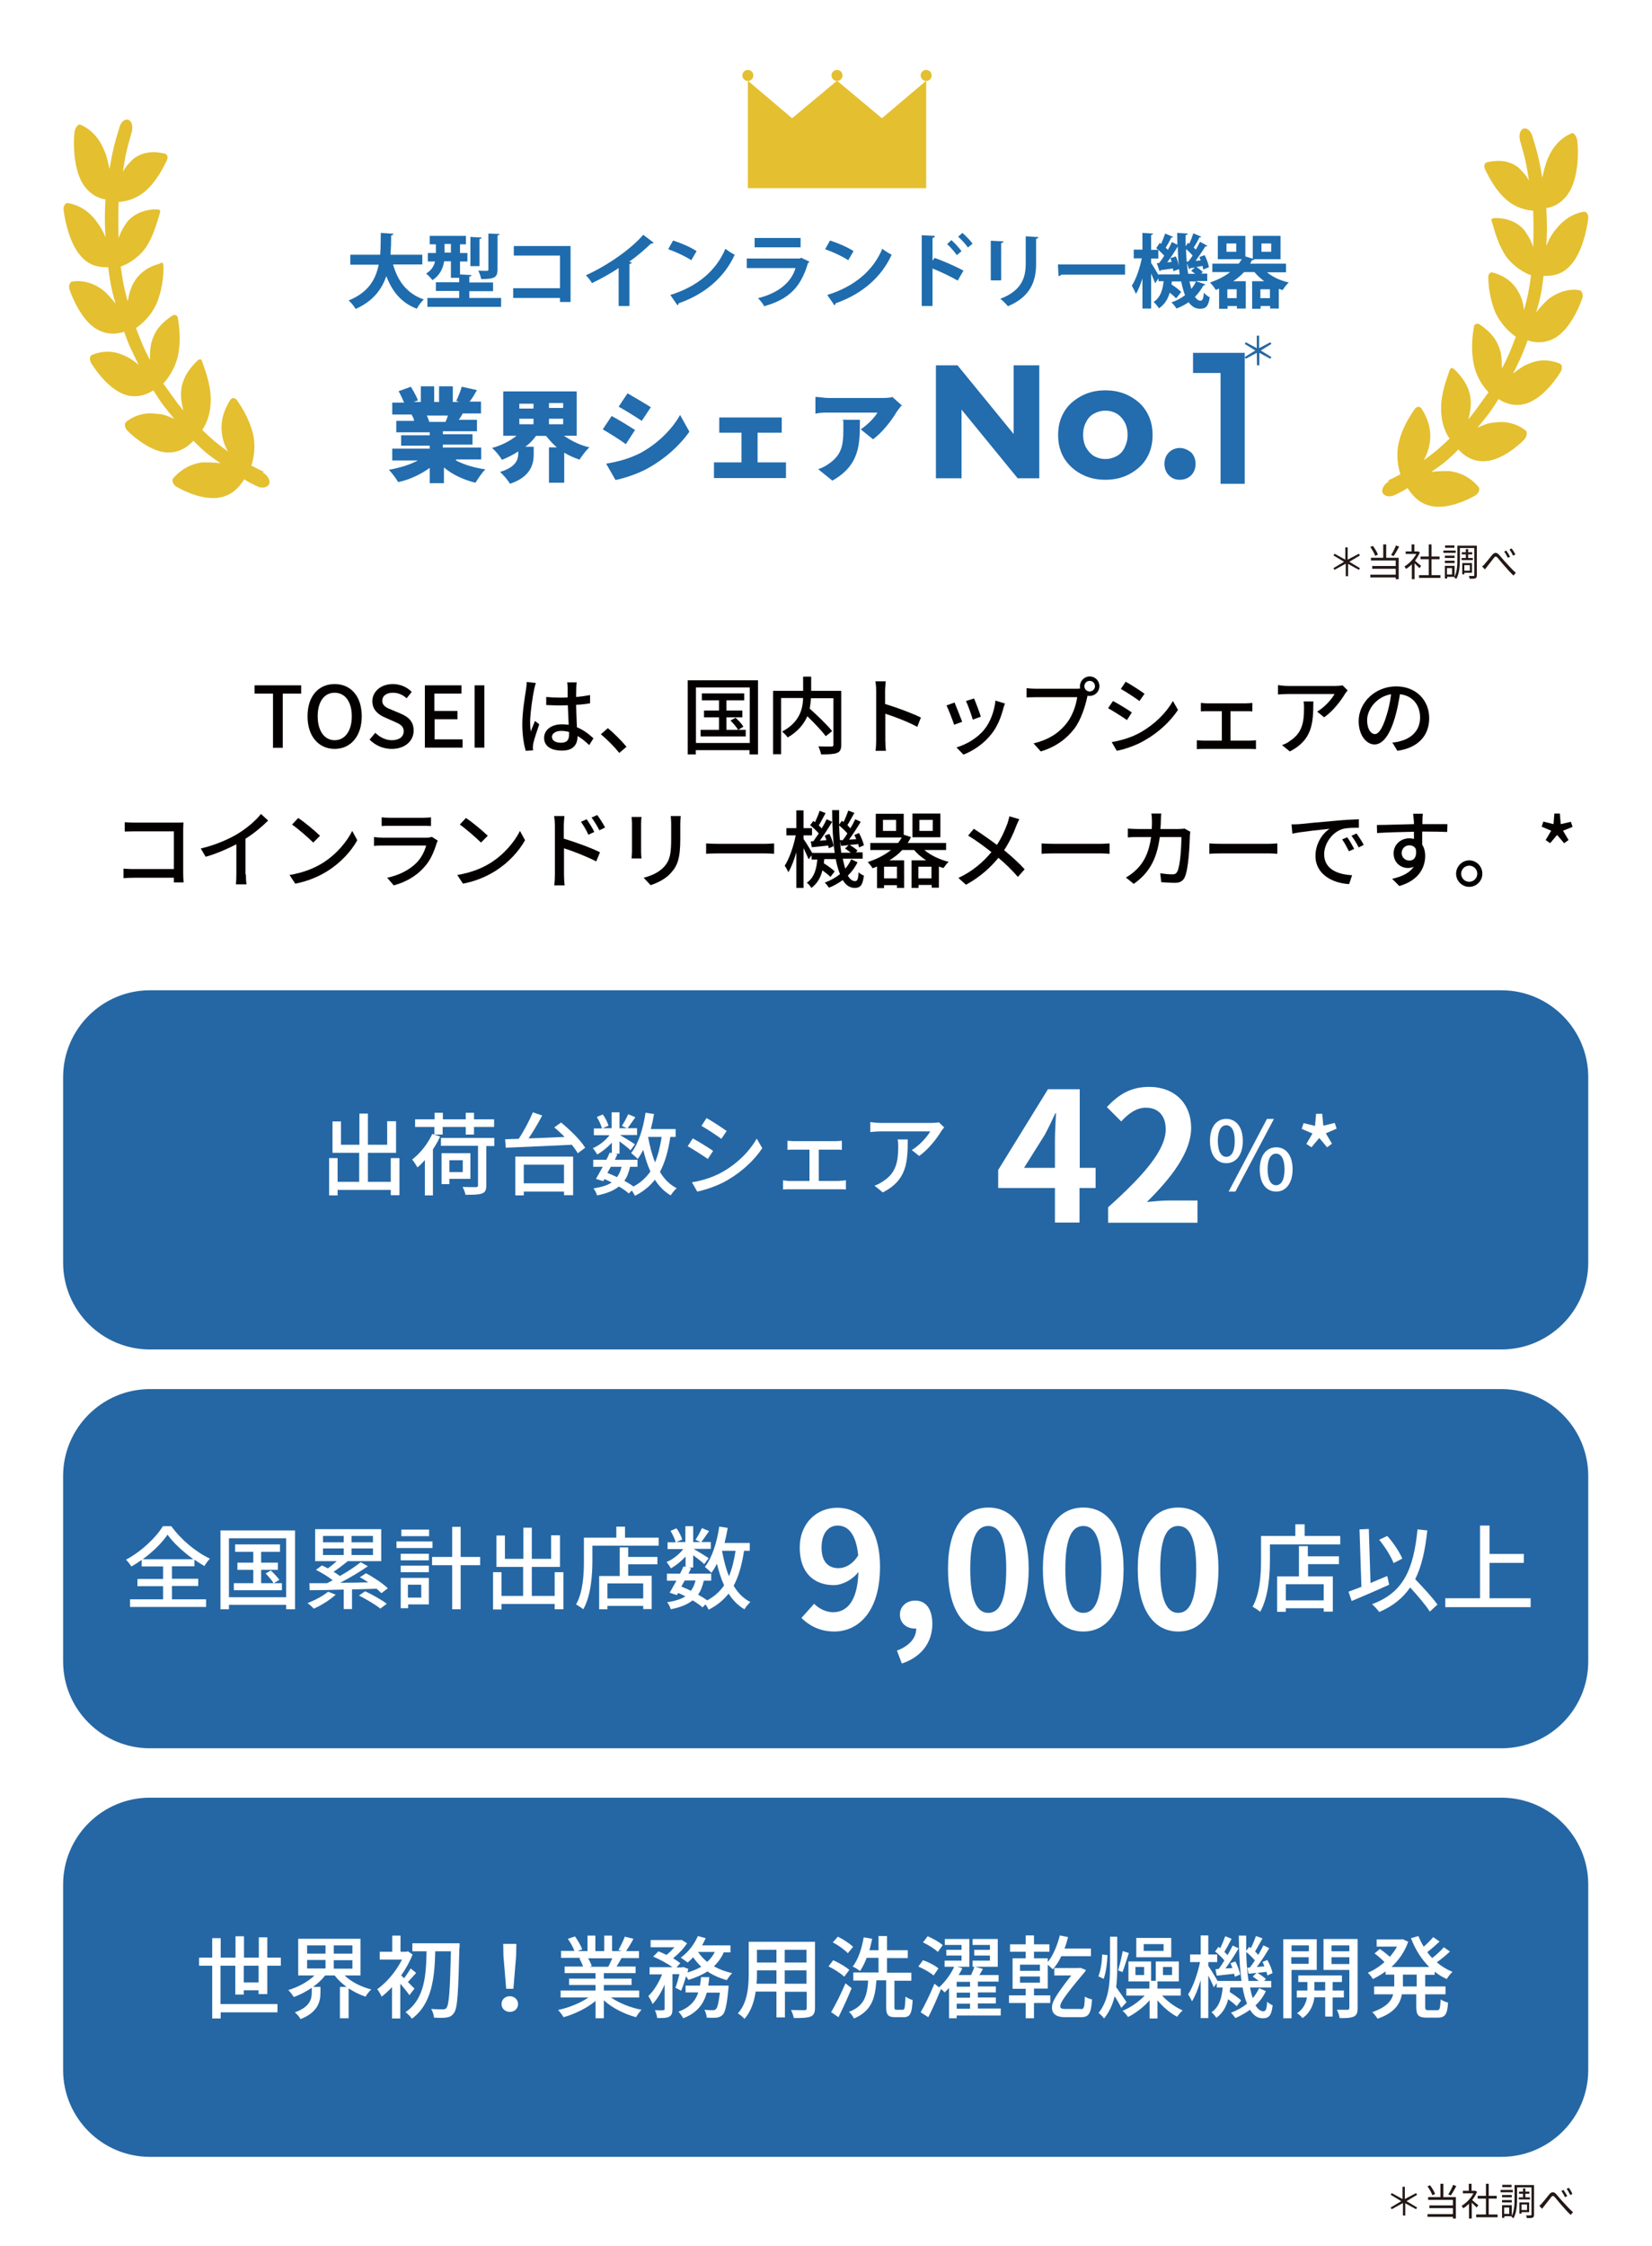 <?xml version="1.0" encoding="utf-8"?>
<!-- Generator: Adobe Illustrator 27.2.0, SVG Export Plug-In . SVG Version: 6.00 Build 0)  -->
<svg version="1.1" id="uuid-53b471e9-3e1d-46a3-ac3f-0740ad79c020"
	 xmlns="http://www.w3.org/2000/svg" xmlns:xlink="http://www.w3.org/1999/xlink" x="0px" y="0px" viewBox="0 0 780 1060"
	 style="enable-background:new 0 0 780 1060;" xml:space="preserve" width="780" height="1060">
<style type="text/css">
	.st0{fill:#FFFFFF;}
	.st1{fill:#231815;}
	.st2{fill:#E4BF30;}
	.st3{fill:#2567A4;}
	.st4{fill:#236CAE;}
	.st5{fill:#040000;}
	.st6{fill:#1E6CAD;}
</style>
<rect class="st0" width="780" height="1060"/>
<path class="st1" d="M635.2,266.1l-5.1,2.8l-0.5-0.8l5-3l-5-3l0.5-0.8l5.1,2.8v-5.8h1.1v5.8l5.3-2.8l0.5,0.8l-5,3l5,3l-0.5,0.8
	l-5.1-2.8v5.8h-1.1v-5.8H635.2z"/>
<path class="st1" d="M654.5,263.2h5.9v10.1H659v-0.8h-12v-1.3h12v-2.8h-11.1v-1.3H659v-2.6h-11.7v-1.3h5.8v-6.3h1.4V263.2
	L654.5,263.2L654.5,263.2z M649.3,262.3c-0.4-1.2-1.4-2.9-2.3-4.2l1.2-0.5c1,1.3,2,3,2.4,4.1L649.3,262.3L649.3,262.3L649.3,262.3z
	 M660.6,258c-0.8,1.5-1.8,3.3-2.6,4.4l-1.2-0.5c0.8-1.2,1.8-3.1,2.3-4.5l1.4,0.5l0,0L660.6,258z"/>
<path class="st1" d="M670.2,268.1l-2.3-2.3v7.5h-1.3v-7c-0.9,0.9-1.8,1.6-2.8,2.2c0-0.3-0.5-1-0.7-1.2c2.1-1.2,4.4-3.5,5.6-5.9h-5
	v-1.2h2.8v-3.3h1.3v3.3h1.8l0.8,0.5c-0.6,1.4-1.4,2.7-2.3,3.9c0.8,0.7,2.4,2.1,2.9,2.4L670.2,268.1z M680.1,271.4v1.3H670v-1.3h4.6
	v-7.5h-3.9v-1.3h3.9v-5.7h1.3v5.7h3.8v1.3h-3.8v7.5H680.1z"/>
<path class="st1" d="M687.3,260.9h-5.8v-1.1h5.8V260.9z M683.3,272.2v0.8h-1.1v-6h4.6v5.2H683.3z M686.8,263.3h-4.6v-1.1h4.6V263.3z
	 M682.2,264.6h4.6v1.1h-4.6V264.6z M686.7,258.5h-4.4v-1.1h4.4V258.5z M683.2,268.1v3h2.4v-3H683.2z M697.3,271.5
	c0,0.8-0.2,1.2-0.7,1.4c-0.5,0.2-1.4,0.2-2.7,0.2c0-0.3-0.2-1-0.4-1.3h2.2c0.3,0,0.4,0,0.4-0.4v-12.8h-6.8v5.2
	c0,2.8-0.2,6.8-1.7,9.4c-0.2-0.2-0.7-0.6-1-0.7c1.4-2.5,1.5-6,1.5-8.6v-6.4h9.2V271.5L697.3,271.5L697.3,271.5z M692.1,263.3v-1.7
	h-1.9v-1h1.9v-1.5h1.1v1.5h1.9v1h-1.9v1.7h2.2v1h-5.3v-1H692.1z M691.4,270.3v0.7h-1v-5.3h4.6v4.6L691.4,270.3L691.4,270.3z
	 M691.4,266.7v2.6h2.6v-2.6H691.4z"/>
<path class="st1" d="M701,266.1c1-1,2.5-3,3.5-4.2s2-1.4,3.2-0.2c1,1.1,2.4,2.9,3.6,4.1c1.1,1.2,2.8,3.1,4.4,4.5l-1.1,1.3
	c-1.4-1.3-3-3.1-4.2-4.5c-1.2-1.3-2.5-3-3.3-3.9c-0.8-0.8-1.1-0.7-1.7,0c-0.8,1-2.3,3-3.2,4.1c-0.4,0.5-0.8,1-1.1,1.4l-1.3-1.4
	c0.4-0.3,0.8-0.7,1.3-1.2L701,266.1L701,266.1z M713,262.7l-1.1,0.5c-0.4-0.9-1.1-2.1-1.7-2.9l1-0.5
	C711.7,260.5,712.5,261.8,713,262.7L713,262.7L713,262.7z M715.4,261.7l-1,0.5c-0.5-1-1.1-2.1-1.7-2.9l1-0.5c0.5,0.6,1.4,2,1.8,2.8
	l0,0L715.4,261.7z"/>
<path class="st1" d="M662.2,1039.7l-5.1,2.8l-0.5-0.8l5-3l-5-3l0.5-0.8l5.1,2.8v-5.8h1.1v5.8l5.3-2.8l0.5,0.8l-5,3l5,3l-0.5,0.8
	l-5.1-2.8v5.8h-1.1v-5.8H662.2z"/>
<path class="st1" d="M681.5,1036.8h5.9v10.1H686v-0.8h-12v-1.3h12v-2.8h-11.1v-1.3H686v-2.6h-11.7v-1.3h5.8v-6.3h1.4V1036.8
	L681.5,1036.8L681.5,1036.8z M676.3,1035.9c-0.4-1.2-1.4-2.9-2.3-4.2l1.2-0.5c1,1.3,2,3,2.4,4.1L676.3,1035.9L676.3,1035.9
	L676.3,1035.9z M687.6,1031.6c-0.8,1.5-1.8,3.3-2.6,4.4l-1.2-0.5c0.8-1.2,1.8-3.1,2.3-4.5L687.6,1031.6L687.6,1031.6L687.6,1031.6z"
	/>
<path class="st1" d="M697.2,1041.7l-2.3-2.3v7.5h-1.3v-7c-0.9,0.9-1.8,1.6-2.8,2.2c0-0.3-0.5-1-0.7-1.2c2.1-1.2,4.4-3.5,5.6-5.9h-5
	v-1.2h2.8v-3.3h1.3v3.3h1.8l0.8,0.5c-0.6,1.4-1.4,2.7-2.3,3.9c0.8,0.7,2.4,2.1,2.9,2.4L697.2,1041.7z M707.1,1045v1.3H697v-1.3h4.6
	v-7.5h-3.9v-1.3h3.9v-5.7h1.3v5.7h3.8v1.3h-3.8v7.5H707.1z"/>
<path class="st1" d="M714.3,1034.5h-5.8v-1.1h5.8V1034.5z M710.3,1045.8v0.8h-1.1v-6h4.6v5.2H710.3z M713.8,1036.9h-4.6v-1.1h4.6
	V1036.9z M709.2,1038.2h4.6v1.1h-4.6V1038.2z M713.7,1032.1h-4.4v-1.1h4.4V1032.1z M710.2,1041.7v3h2.4v-3H710.2z M724.3,1045.1
	c0,0.8-0.2,1.2-0.7,1.4c-0.5,0.2-1.4,0.2-2.7,0.2c0-0.3-0.2-1-0.4-1.3h2.2c0.3,0,0.4,0,0.4-0.4v-12.8h-6.8v5.2
	c0,2.8-0.2,6.8-1.7,9.4c-0.2-0.2-0.7-0.6-1-0.7c1.4-2.5,1.5-6,1.5-8.6v-6.4h9.2V1045.1L724.3,1045.1L724.3,1045.1z M719.1,1036.9
	v-1.7h-1.9v-1h1.9v-1.5h1.1v1.5h1.9v1h-1.9v1.7h2.2v1h-5.3v-1H719.1z M718.4,1043.9v0.7h-1v-5.3h4.6v4.6H718.4L718.4,1043.9z
	 M718.4,1040.3v2.6h2.6v-2.6H718.4z"/>
<path class="st1" d="M728,1039.7c1-1,2.5-3,3.5-4.2c1-1.2,2-1.4,3.2-0.2c1,1.1,2.4,2.9,3.6,4.1c1.1,1.2,2.8,3.1,4.4,4.5l-1.1,1.3
	c-1.4-1.3-3-3.1-4.2-4.5c-1.2-1.3-2.5-3-3.3-3.9c-0.8-0.8-1.1-0.7-1.7,0c-0.8,1-2.3,3-3.2,4.1c-0.4,0.5-0.8,1-1.1,1.4l-1.3-1.4
	c0.4-0.3,0.8-0.7,1.3-1.2H728L728,1039.7z M740,1036.3l-1.1,0.5c-0.4-0.9-1.1-2.1-1.7-2.9l1-0.5
	C738.7,1034.1,739.5,1035.4,740,1036.3L740,1036.3L740,1036.3z M742.4,1035.3l-1,0.5c-0.5-1-1.1-2.1-1.7-2.9l1-0.5
	C741.2,1033,742.1,1034.4,742.4,1035.3L742.4,1035.3L742.4,1035.3z"/>
<path class="st2" d="M655.8,227.2c-2,0.9-3.5,3.3-3.1,5.1c0.7,1.8,3.1,2.4,5.3,1.5c2.9-1.3,4.2-2,6.6-3.5c2,3.1,5.3,7.5,11.7,8.6
	c7.3,1.3,16.1-2.7,20.3-5.1c1.5-0.9,2.4-2.9,1.5-4c-2.2-2.7-6.6-6.6-13.7-7.5c-2.9,0-5.7,0-8.6,0.4c5.5-3.8,8-5.7,12.8-10.6
	c2.4,2.7,6.6,6,12.8,5.5c7.1-0.4,14.8-6.6,18.3-10.2c1.3-1.5,1.5-3.3,0.7-4.2c-2.4-2-7.7-4.9-14.6-3.8c-2.9,0-5.7,1.3-8.2,2.4
	c4.4-5.3,6.4-7.7,9.9-13.5c2.7,1.8,7.7,4,13.5,2c6.9-2.4,12.8-9.9,15.7-14.6c1.1-1.5,0.9-3.5,0-4c-2.9-1.3-8.6-2.9-15,0
	c-2.9,1.1-5.1,2.9-7.3,4.6c3.1-6.2,4.6-9.3,6.9-15.7c3.1,1.1,8.2,1.8,13.5-1.5c6.2-4,10.4-13,12.2-18.1c0.7-1.8,0-3.8-1.1-4
	c-2.9-0.7-8.8-0.4-14.6,4c-2.2,1.8-4.2,4.2-6,6.4c2-6.6,2.7-10.2,3.5-17.2c3.1,0,8.4,0,12.8-5.1c5.1-5.5,7.5-15.9,8.2-21.4
	c0.4-2-0.4-3.8-1.8-3.8c-3.1,0.4-8.6,2.2-13.3,8.2c-2,2.4-3.5,5.1-4.6,8c0.4-7.1,0.4-10.6,0-17.9c3.1-0.4,8-2.4,11.3-8.4
	c3.8-7.1,4-17.9,3.3-23.6c-0.4-2.2-1.8-3.8-2.7-3.3c-3.1,1.3-8,4.4-11.1,11.7c-1.3,2.9-2,6.2-2.7,9.3c-1.3-7.7-2.2-11.7-4.6-19.4
	c-0.7-2.7-2.7-4.4-4.4-3.8c-1.5,0.7-2.2,3.1-1.5,5.7c2.2,7.5,3.1,11.3,4.2,18.8c-1.3-2.4-3.5-4.9-5.3-6.4c-5.5-4-11.5-2.9-14.6-2.2
	c-1.1,0.4-1.5,1.8-0.9,3.1c1.8,3.8,5.1,10.2,10.2,14.6c4.4,3.8,9.3,4.9,12.6,5.1c0.2,7.1,0.2,10.4,0,17.2c-0.9-2.9-2.4-5.5-4.2-8
	c-4.4-5.1-10.4-5.7-13.5-5.7s-1.8,1.3-1.5,2.7c1.1,3.8,2.9,10.6,6.9,16.1c3.8,4.6,8.2,7.1,11.3,8.2c-0.9,6.6-1.5,9.9-3.3,16.4
	c-0.4-2.9-1.1-6-2.7-8.6c-3.3-6.2-9.3-8.4-12.2-9.1c-0.9-0.4-2,0.7-2,2c0,3.8,0.7,10.8,3.5,17.2c2.7,5.5,6.6,9.1,9.5,11.1
	c-2.4,6.2-3.5,9.3-6.6,15c0-3.1,0-6-0.9-8.8c-2-6.9-7.3-10.4-9.9-12.2c-0.9-0.4-2.4,0-2.4,1.5c-0.7,3.8-1.5,10.8,0,17.7
	c1.3,6.2,4.6,10.6,6.9,13c-3.8,5.1-5.3,7.7-9.5,12.8c0.7-2.9,1.3-5.7,1.1-8.8c-0.4-7.3-5.1-12.2-7.3-14.4s-2.4-0.4-2.9,0.7
	c-1.1,3.3-3.8,10.2-3.8,17.2s2,11.3,4,14.4c-4.6,4.4-6.9,6.4-12.2,10.2c1.5-2.7,2.4-5.3,2.9-8.4c1.1-7.5-2.2-13.3-4-16.1
	c-0.9-1.1-2-0.9-2.9,0c-2.2,3.1-6,8.8-7.7,15.9c-1.5,6.2-0.4,11.7,0.7,15.2c-2.4,1.3-3.8,2-6.2,3.1h0.7v0.2l0,0L655.8,227.2z"/>
<path class="st2" d="M124.2,222.8h0.7c-2.4-1.1-3.8-1.8-6.2-3.1c1.1-3.5,2.2-9.1,0.7-15.2c-1.8-7.1-5.5-12.8-7.7-15.9
	c-0.9-0.9-2-1.1-2.9,0c-1.8,2.9-5.1,8.6-4,16.1c0.4,3.1,1.3,5.7,2.9,8.4c-5.3-3.8-7.5-5.7-12.2-10.2c2-3.1,4-7.3,4-14.4
	s-2.7-13.9-3.8-17.2c-0.4-1.1-0.7-2.9-2.9-0.7c-2.2,2.2-6.9,7.1-7.3,14.4c-0.2,3.1,0.4,6,1.1,8.8c-4.2-5.1-5.7-7.7-9.5-12.8
	c2.2-2.4,5.5-6.9,6.9-13c1.5-6.9,0.7-13.9,0-17.7c0-1.5-1.5-2-2.4-1.5c-2.7,1.8-8,5.3-9.9,12.2c-0.9,2.9-0.9,5.7-0.9,8.8
	c-3.1-5.7-4.2-8.8-6.6-15c2.9-2,6.9-5.5,9.5-11.1c2.9-6.4,3.5-13.5,3.5-17.2s-1.1-2.4-2-2c-2.9,0.7-8.8,2.9-12.2,9.1
	c-1.5,2.7-2.2,5.7-2.7,8.6c-1.8-6.4-2.4-9.7-3.3-16.4c3.1-1.1,7.5-3.5,11.3-8.2c4-5.5,5.7-12.4,6.9-16.1c0.2-1.3,1.5-2.7-1.5-2.7
	s-9.1,0.7-13.5,5.7c-1.8,2.4-3.3,5.1-4.2,8c-0.2-6.9-0.2-10.2,0-17.2c3.3-0.2,8.2-1.3,12.6-5.1c5.1-4.4,8.4-10.8,10.2-14.6
	c0.7-1.3,0.2-2.7-0.9-3.1c-3.1-0.7-9.1-1.8-14.6,2.2c-1.8,1.5-4,4-5.3,6.4c1.1-7.5,2-11.3,4.2-18.8c0.7-2.7,0-5.1-1.5-5.7
	c-1.8-0.7-3.8,1.1-4.4,3.8c-2.4,7.7-3.3,11.7-4.6,19.4c-0.7-3.1-1.3-6.4-2.7-9.3c-3.1-7.3-8-10.4-11.1-11.7
	c-0.9-0.4-2.2,1.1-2.7,3.3c-0.7,5.7-0.4,16.6,3.3,23.6c3.3,6,8.2,8,11.3,8.4c-0.4,7.3-0.4,10.8,0,17.9c-1.1-2.9-2.7-5.5-4.6-8
	c-4.6-6-10.2-7.7-13.3-8.2c-1.3,0-2.2,1.8-1.8,3.8c0.7,5.5,3.1,15.9,8.2,21.4c4.4,5.1,9.7,5.1,12.8,5.1c0.9,7.1,1.5,10.6,3.5,17.2
	c-1.8-2.2-3.8-4.6-6-6.4c-5.7-4.4-11.7-4.6-14.6-4c-1.1,0.2-1.8,2.2-1.1,4c1.8,5.1,6,14.1,12.2,18.1c5.3,3.3,10.4,2.7,13.5,1.5
	c2.2,6.4,3.8,9.5,6.9,15.7c-2.2-1.8-4.4-3.5-7.3-4.6c-6.4-2.9-12.2-1.3-15,0c-0.9,0.4-1.1,2.4,0,4c2.9,4.6,8.8,12.2,15.7,14.6
	c5.7,2,10.8-0.2,13.5-2c3.5,5.7,5.5,8.2,9.9,13.5c-2.4-1.1-5.3-2.4-8.2-2.4c-6.9-1.1-12.2,1.8-14.6,3.8c-0.9,0.9-0.7,2.7,0.7,4.2
	c3.5,3.5,11.3,9.7,18.3,10.2c6.2,0.4,10.4-2.9,12.8-5.5c4.9,4.9,7.3,6.9,12.8,10.6c-2.9-0.4-5.7-0.4-8.6-0.4
	c-7.1,0.9-11.5,4.9-13.7,7.5c-0.9,1.1,0,3.1,1.5,4c4.2,2.4,13,6.4,20.3,5.1c6.4-1.1,9.7-5.5,11.7-8.6c2.4,1.5,3.8,2.2,6.6,3.5
	c2.2,0.9,4.6,0.2,5.3-1.5c0.4-1.8-1.1-4.2-3.1-5.1v-0.2l0,0L124.2,222.8z"/>
<g>
	<path class="st3" d="M70.8,848.3h638.1c22.6,0,41,18.4,41,41v87.5c0,22.6-18.4,41-41,41H70.8c-22.6,0-41-18.4-41-41v-87.5
		C29.8,866.7,48.2,848.3,70.8,848.3z"/>
</g>
<g>
	<path class="st3" d="M70.8,467.3h638.1c22.6,0,41,18.4,41,41v87.5c0,22.6-18.4,41-41,41H70.8c-22.6,0-41-18.4-41-41v-87.5
		C29.8,485.7,48.2,467.3,70.8,467.3z"/>
</g>
<g>
	<path class="st3" d="M70.8,655.5h638.1c22.6,0,41,18.4,41,41V784c0,22.6-18.4,41-41,41H70.8c-22.6,0-41-18.4-41-41v-87.5
		C29.8,673.9,48.2,655.5,70.8,655.5z"/>
</g>
<g>
	<g>
		<polygon class="st2" points="416.4,55.8 395.2,38.1 374,55.8 353.1,38.1 353.1,88.8 437.3,88.8 437.3,38.1 		"/>
		<circle class="st2" cx="353.1" cy="35.6" r="2.6"/>
		<circle class="st2" cx="395.2" cy="35.6" r="2.6"/>
		<circle class="st2" cx="437.3" cy="35.6" r="2.6"/>
	</g>
	<g>
		<path class="st4" d="M215.7,217.5c3.7,1.9,8.6,3.3,13.5,4c-1.6,1.4-3.5,4.4-4.7,6.3c-5.6-1.4-10.7-3.7-14.9-7.2v7.4h-6.7v-7.2
			c-4.2,3-9.5,5.6-14.9,6.7c-0.9-1.6-3-4.4-4.4-5.8c4.9-0.9,9.8-2.3,13.7-4.4h-12.1v-5.6h17.7v-1.4h-13.5v-4.9h13.5V204h-15.8v-5.4
			h8.4c0-0.9-0.7-2.1-1.2-3h-9.1V190h5.6c-0.7-1.6-1.6-3.7-2.6-5.4l5.8-2.1c1.2,2.1,2.8,4.7,3.3,6.5l-2.1,0.7h3.5v-7.4h6.3v7.4h2.3
			v-7.4h6.5v7.4h3l-1.4-0.5c0.9-1.9,2.1-4.7,2.6-6.7l7.2,1.6c-1.2,2.1-2.3,4-3.5,5.4h5.4v5.6h-8.6c-0.7,1.2-1.2,2.1-1.9,3h8.6v5.4
			h-16.1v1.4h14v4.9h-14v1.4h18.1v5.6h-12.1L215.7,217.5L215.7,217.5L215.7,217.5z M201.5,196.1c0.5,0.9,0.9,2.1,1.2,3h-0.5h8.1
			c0.5-0.9,0.9-2.1,1.2-3H201.5z"/>
		<path class="st4" d="M266.4,205.7c3.3,2.3,7.4,4.4,11.9,5.4c-1.6,1.4-3.5,4-4.7,5.8c-2.6-0.9-4.9-1.9-7.2-3.3v14.2h-7.2v-16.7h3.7
			c-1.9-1.6-3.5-3.5-5.1-5.4h-4.7c-1.4,1.9-3,3.7-5.1,5.1h4v3.5c0,4.7-1.4,10.7-11.2,14c-0.9-1.6-3.3-4.4-4.7-5.6
			c7.7-2.3,8.6-6,8.6-8.8V213c-2.3,1.6-4.9,2.8-7.7,4c-0.9-1.6-3-4.2-4.7-5.6c4.4-1.2,8.6-3.3,11.6-5.8h-6.3v-20.9h34.7v20.9h-6.7
			h0.7v0.2L266.4,205.7L266.4,205.7z M245.2,192.8h6.7v-2.3h-6.7V192.8z M245.2,200.2h6.7v-2.6h-6.7V200.2z M265.9,190.2h-6.7v2.3
			h6.7V190.2z M265.9,200.2v-2.6h-6.7v2.6H265.9z"/>
		<path class="st4" d="M299.7,203.1l-4.2,6.5c-2.8-2.1-7.7-5.1-10.9-7l4.2-6.3c3.5,1.9,8.4,4.9,11.2,6.7h-0.3L299.7,203.1z
			 M302.5,213.7c8.1-4.4,14.9-11.2,18.6-17.9l4.4,7.9c-4.7,6.7-11.4,12.6-19.1,17c-4.9,2.8-11.9,5.1-15.8,5.8l-4.4-7.7
			C291.6,217.9,297.1,216.5,302.5,213.7z M307.2,192.3l-4.2,6.3c-2.8-1.9-7.7-4.9-10.9-6.7l4.2-6.3c3.3,1.9,8.4,4.9,11.2,6.7H307.2
			L307.2,192.3z"/>
		<path class="st4" d="M367.4,218.2h3.7v7.4h-34v-7.4h13v-14h-10.5V197h29.5v7.2h-11.4v14H367.4L367.4,218.2z"/>
		<path class="st4" d="M425.5,191.5c-0.5,0.7-1.6,2.1-2.1,2.8c-2.3,4-7,10-11.2,13l-5.8-4.7c3.5-2.3,6.7-5.8,7.9-7.9H391
			c-2.1,0-3.5,0-6,0.5v-7.9c1.9,0,4,0.5,6,0.5h24.7c1.6,0,4.7,0,5.6-0.5l4.7,4.2L425.5,191.5L425.5,191.5z M406,198
			c0,11.2,0.2,21.4-13,28.8l-6.7-5.4c1.6-0.5,3.5-1.4,5.4-2.8c5.4-4,6.5-7.9,6.5-15.8s0-3-0.5-4.7h8.4L406,198L406,198L406,198z"/>
	</g>
	<g>
		<path class="st4" d="M441.9,225.7v-53.3h10.2l31.4,38.4h-4.9v-38.4h12.1v53.3h-10.2l-31.4-38.4h4.9v38.4L441.9,225.7L441.9,225.7z
			"/>
		<path class="st4" d="M521.9,226.4c-4.4,0-8.1-0.9-11.6-2.8c-3.5-1.9-6-4.4-7.9-7.4c-1.9-3.3-2.8-6.7-2.8-10.9s0.9-7.7,2.8-10.9
			c1.9-3.3,4.7-5.6,7.9-7.4c3.5-1.9,7.2-2.8,11.6-2.8s8.1,0.9,11.6,2.8c3.5,1.9,6,4.2,7.9,7.4c1.9,3.3,2.8,6.7,2.8,10.9
			s-0.9,7.7-2.8,10.9c-1.9,3.3-4.7,5.6-7.9,7.4C530,225.5,526.3,226.4,521.9,226.4z M521.9,216.6c2.1,0,3.7-0.5,5.4-1.4
			c1.6-0.9,2.8-2.1,3.7-4s1.4-3.7,1.4-6s-0.5-4.4-1.4-6s-2.1-3-3.7-4c-1.6-0.9-3.3-1.4-5.4-1.4s-3.7,0.5-5.4,1.4
			c-1.6,0.9-2.8,2.1-3.7,4c-0.9,1.6-1.4,3.7-1.4,6s0.5,4.4,1.4,6c0.9,1.6,2.1,3,3.7,4C518.1,216.1,519.8,216.6,521.9,216.6z"/>
		<path class="st4" d="M557,226.4c-2.1,0-3.7-0.7-5.1-2.1c-1.4-1.4-2.1-3.3-2.1-5.4s0.7-4,2.1-5.4c1.4-1.4,3.3-2.1,5.1-2.1
			s3.7,0.7,5.4,2.1c1.4,1.4,2.1,3.3,2.1,5.4s-0.7,4-2.1,5.4C561,225.7,559.1,226.4,557,226.4z"/>
		<path class="st4" d="M587.7,166.4v61.9h-11.4V176h-13v-9.5H588L587.7,166.4L587.7,166.4z"/>
	</g>
</g>
<path class="st3" d="M593.4,166.5l-5.2,2.8l-0.5-0.8l5-3.1l-5-3.1l0.5-0.8l5.2,2.8v-5.9h1.1v5.9l5.3-2.8l0.5,0.8l-5,3.1l5,3.1
	l-0.5,0.8l-5.2-2.8v5.9h-1.1L593.4,166.5L593.4,166.5L593.4,166.5z"/>
<g>
	<path class="st0" d="M188.6,546.5V564h-4.1v-2.5h-25.1v2.6h-4v-17.6h4v11.2h10.2v-13.7H157v-14.8h4v11h8.7v-14.7h4v14.7h9.1v-11.1
		h4.2v14.9h-13.3v13.7h10.8v-11.2H188.6z"/>
	<path class="st0" d="M207.8,536.3c-0.9,2.1-2.1,4.1-3.4,6.1v21.7h-3.8v-16.7c-1.1,1.3-2.3,2.5-3.5,3.5c-0.5-0.9-1.7-2.8-2.5-3.7
		c3.7-2.9,7.4-7.4,9.5-12.1L207.8,536.3z M205.2,531.8h-9.2v-3.6h9.2v-3.1h3.9v3.1h10.8v-3.1h3.9v3.1h9.5v3.6h-9.5v3.6h-3.9v-3.6
		H209v3.6h-3.9V531.8z M233.4,540.8h-3.8v18.6c0,2.2-0.5,3.3-2.1,3.8c-1.6,0.6-4,0.6-7.7,0.6c-0.2-1-0.8-2.7-1.4-3.7
		c2.7,0.1,5.4,0.1,6.2,0.1c0.8,0,1.1-0.2,1.1-0.9v-18.6h-17.5v-3.7h25.2V540.8z M212.2,556.3v2.5h-3.7v-14.6h13.6v12.1H212.2z
		 M212.2,547.5v5.6h6.3v-5.6H212.2z"/>
	<path class="st0" d="M264.9,529.7c4.2,3.4,9.2,8.3,11.4,11.9l-3.5,2.6c-0.7-1.2-1.7-2.6-2.8-4c-11.4,0.6-23.3,1-31.2,1.4l-0.3-4
		l6.4-0.2c2.5-3.7,5.1-8.7,6.7-12.5l4.4,1.5c-1.9,3.6-4.2,7.5-6.4,10.8c5.3-0.2,11.2-0.4,17-0.7c-1.6-1.6-3.3-3.2-4.9-4.5
		L264.9,529.7z M243.3,545.8h27.3V564h-4.3v-1.7h-19v1.8h-4V545.8z M247.3,549.6v8.8h19v-8.8H247.3z"/>
	<path class="st0" d="M316.5,536.5c-1,6.6-2.5,12-4.9,16.5c2,3.4,4.6,6,7.9,7.7c-0.9,0.8-2.2,2.3-2.8,3.4c-3.1-1.8-5.5-4.3-7.5-7.4
		c-2.4,3.1-5.5,5.6-9.4,7.6c-0.3-0.6-0.9-1.7-1.5-2.5l-1.4,1.4c-1.2-1.1-2.8-2.2-4.7-3.3c-2.5,2-5.8,3.3-10.3,4.2
		c-0.3-1.1-1-2.5-1.7-3.3c3.7-0.6,6.5-1.4,8.6-2.8c-1.1-0.6-2.2-1.1-3.4-1.6l-0.6,1l-3.4-1.1c0.9-1.6,2-3.6,3.2-5.7h-4.5v-3.3h6.2
		c0.6-1.1,1.1-2.3,1.6-3.4l1,0.2v-4.9c-2,2.2-4.5,4.2-6.9,5.6c-0.5-0.9-1.4-2.2-2.1-3c2.8-1.1,5.9-3.5,7.9-6.1h-7.4v-3.2h3.8
		c-0.3-1.5-1.4-3.7-2.4-5.4l2.8-1.2c1.2,1.6,2.3,3.8,2.7,5.3l-2.8,1.2h4.3v-7.5h3.7v7.5h8.3v3.2h-8.1c1.9,1.1,6,3.6,7.1,4.4
		l-2.1,2.8c-1-1-3.3-2.8-5.2-4.2v5.8h-2.1l1.1,0.3c-0.4,0.8-0.8,1.7-1.2,2.6h10.7v3.3h-3.5c-0.6,2.6-1.4,4.8-2.7,6.6
		c1.6,0.9,3.1,1.8,4.3,2.7c3.4-1.8,6-4.2,8-7.1c-1.4-3-2.5-6.5-3.4-10.2c-0.8,1.6-1.7,3.1-2.6,4.3c-0.6-0.7-2.3-2.1-3.1-2.8
		c3.5-4.4,5.7-11.6,6.8-19l4,0.6c-0.4,2.4-0.9,4.8-1.5,7.1H319v3.7H316.5z M288.4,550.6c-0.6,1-1.1,2-1.6,2.9c1.5,0.6,3,1.2,4.5,2
		c1-1.3,1.7-2.9,2.2-4.9H288.4z M300,527.2c-1.4,1.9-2.7,4-3.8,5.3l-2.6-1.2c1-1.5,2.3-3.8,3-5.5L300,527.2z M306,536.5
		c0.8,4.3,1.8,8.4,3.3,12c1.4-3.4,2.4-7.4,3.1-12H306z"/>
	<path class="st0" d="M336.7,543.1l-2.5,3.8c-2.3-1.6-6.8-4.5-9.5-6l2.4-3.7C329.9,538.7,334.7,541.7,336.7,543.1z M341,553.1
		c7.1-4,12.8-9.7,16.3-15.8l2.6,4.5c-3.8,5.8-9.7,11.2-16.6,15.2c-4.3,2.5-10.2,4.5-14.1,5.3l-2.5-4.4
		C331.3,557.2,336.5,555.6,341,553.1z M343.1,533.7l-2.5,3.7c-2.2-1.6-6.7-4.6-9.4-6.1l2.4-3.7C336.3,529.1,341.1,532.3,343.1,533.7
		z"/>
	<path class="st0" d="M396.4,557.2c1.1,0,2.2-0.1,3-0.3v4.4c-0.9-0.1-2.3-0.1-3-0.1h-23.5c-1,0-2.1,0-3.2,0.1V557
		c1.1,0.1,2.3,0.3,3.2,0.3h9.3v-14.8h-7.3c-0.8,0-2.3,0-3.1,0.1v-4.3c0.9,0.1,2.3,0.2,3.1,0.2h19.5c1.1,0,2.2-0.1,3.1-0.2v4.3
		c-1-0.1-2.2-0.1-3.1-0.1h-7.8v14.8H396.4z"/>
	<path class="st0" d="M445.8,532c-0.4,0.5-1.1,1.3-1.4,1.8c-1.8,3.1-5.9,8.5-10.4,11.7l-3.5-2.8c3.7-2.2,7.4-6.4,8.7-8.8h-23.3
		c-1.7,0-3.1,0.1-5,0.3v-4.7c1.6,0.2,3.3,0.4,5,0.4h23.8c1,0,2.9-0.1,3.6-0.3L445.8,532z M428.6,537.7c0,11.1-0.6,19.3-11.8,25
		l-3.9-3.2c1.2-0.4,2.7-1.1,4.1-2.1c6.1-3.9,7.1-9.3,7.1-16.3c0-1.1,0-2.2-0.3-3.4H428.6z"/>
	<path class="st0" d="M517.2,560.6h-7.5v16.3h-11.6v-16.3h-26.8v-8.5l23.5-38.1h15v37.1h7.5V560.6z M498.1,551.1v-12.8
		c0-3.7,0.3-9.4,0.5-13h-0.3c-1.5,3.3-3.2,6.8-5,10.2l-9.8,15.6H498.1z"/>
	<path class="st0" d="M523.2,569.7c17.1-15.3,27.2-27.1,27.2-36.8c0-6.4-3.5-10.2-9.4-10.2c-4.6,0-8.4,3-11.6,6.5l-6.8-6.8
		c5.8-6.1,11.4-9.5,20-9.5c11.9,0,19.8,7.7,19.8,19.4c0,11.4-9.4,23.6-20.9,34.9c3.1-0.3,7.3-0.7,10.2-0.7h13.7v10.5h-42.2V569.7z"
		/>
	<path class="st0" d="M571.3,538.4c0-6.7,3.1-10.4,7.7-10.4c4.6,0,7.8,3.8,7.8,10.4s-3.2,10.5-7.8,10.5
		C574.4,548.9,571.3,545.1,571.3,538.4z M583,538.4c0-5.1-1.7-7.4-4-7.4c-2.3,0-4,2.3-4,7.4c0,5.1,1.7,7.5,4,7.5
		C581.4,545.9,583,543.5,583,538.4z M598.2,528h3.3l-18.2,34.3h-3.2L598.2,528z M594.8,551.8c0-6.7,3.2-10.4,7.8-10.4
		c4.6,0,7.7,3.8,7.7,10.4s-3.2,10.5-7.7,10.5C597.9,562.3,594.8,558.5,594.8,551.8z M606.5,551.8c0-5.1-1.7-7.4-4-7.4
		c-2.3,0-4,2.2-4,7.4c0,5.1,1.7,7.5,4,7.5C604.9,559.3,606.5,556.9,606.5,551.8z"/>
	<path class="st0" d="M616.8,539.8l2.9-4.9l-5.1-2.2l0.9-2.7l5.4,1.3l0.5-5.7h2.9l0.5,5.6l5.4-1.3l0.9,2.7l-5.1,2.2l2.9,4.9
		l-2.3,1.7l-3.7-4.4l-3.7,4.4L616.8,539.8z"/>
</g>
<g>
	<path class="st0" d="M81.2,754.7h16.1v3.6H61.4v-3.6H77v-6.2H64.9v-3.4H77v-5.9H66.9v-3.1c-1.6,1.1-3.2,2.2-4.9,3.1
		c-0.5-0.9-1.6-2.3-2.5-3.2c7.3-3.9,14.2-10.5,17.4-15.8h4c4.5,6.3,11.6,12.2,18.2,15.3c-0.9,1-1.9,2.3-2.6,3.5
		c-1.5-0.9-3.1-1.9-4.7-3v3.1H81.2v5.9h12.4v3.4H81.2V754.7z M91.3,735.8c-4.8-3.5-9.5-7.8-12.2-11.6c-2.5,3.7-6.8,8-11.7,11.6H91.3
		z"/>
	<path class="st0" d="M139.3,722.2v37.2h-4.2v-2.1h-27v2.1h-4v-37.2H139.3z M135.1,753.7v-27.8h-27v27.8H135.1z M133.1,747.1v3.3
		h-22.7v-3.3h9.2v-6.3h-7.5v-3.4h7.5v-5.1h-8.6v-3.5h21.2v3.5h-8.9v5.1h7.9v3.4h-7.9v6.3h5.9c-0.8-1.3-2.4-3.2-3.8-4.6l2.5-1.4
		c1.4,1.3,3.1,3.2,4,4.4l-2.6,1.6H133.1z"/>
	<path class="st0" d="M158.5,752.5c-2.7,2.5-6.9,5.1-10.3,6.6c-0.7-0.7-2.1-2-3-2.6c3.5-1.4,7.4-3.4,9.7-5.4L158.5,752.5z
		 M180.1,751.8c-0.6-0.6-1.4-1.3-2.3-2.1c-3.9,0.1-7.8,0.3-11.6,0.3v9.3h-3.9v-9.2c-6.1,0.2-11.7,0.3-16.1,0.3l-0.1-3.3
		c2.4,0,5.2,0,8.3,0c0.8-0.4,1.7-0.9,2.7-1.4c-2.2-1.7-5.3-3.6-7.9-4.9l2.8-2.1c0.9,0.4,1.8,0.9,2.8,1.4c1.4-1,2.9-2.2,4.2-3.4
		h-10.2v-15.1H180v15.1h-16.1l0.2,0.1c-2.1,1.7-4.5,3.5-6.6,4.9c1.1,0.7,2.2,1.4,3,2c3.7-2.1,7.3-4.5,9.8-6.5l3.4,1.9
		c-3.8,2.6-8.6,5.5-13.1,7.8c4.2,0,8.8-0.1,13.3-0.2c-1.3-0.9-2.7-1.7-4-2.4l2.9-1.9c3.6,1.9,8.1,4.9,10.3,7.1L180.1,751.8z
		 M152.5,727.8h9.8v-3h-9.8V727.8z M152.5,733.8h9.8v-3.1h-9.8V733.8z M176.1,724.8h-10.1v3h10.1V724.8z M176.1,730.7h-10.1v3.1
		h10.1V730.7z M172.4,750.9c3.4,1.6,7.9,4.1,10.2,5.9l-3,2.3c-2.2-1.8-6.6-4.4-10.1-6.2L172.4,750.9z"/>
	<path class="st0" d="M204.2,730.5h-17v-3.1h17V730.5z M202.5,757.1h-9.8v1.8h-3.5v-14.3h13.3V757.1z M189.2,733.2h13.3v3.1h-13.3
		V733.2z M189.2,738.8h13.3v3.1h-13.3V738.8z M202.6,724.9h-13.1v-3.1h13.1V724.9z M192.6,747.8v6.1h6.3v-6.1H192.6z M226.7,738.6
		h-9.2v20.8h-4v-20.8h-9.5v-3.9h9.5v-14.2h4v14.2h9.2V738.6z"/>
	<path class="st0" d="M266,741.8v17.6h-4.1v-2.5h-25.1v2.6h-4v-17.6h4v11.2h10.2v-13.7h-12.6v-14.8h4v11h8.7v-14.7h4v14.7h9.1v-11.1
		h4.2v14.9h-13.3v13.7h10.8v-11.2H266z"/>
	<path class="st0" d="M311,725.6v3.8h-31.3v7c0,6.6-0.6,16.5-4.3,23c-0.7-0.6-2.5-1.8-3.4-2.3c3.4-6,3.7-14.7,3.7-20.7v-10.8H291
		v-5.2h4.1v5.2H311z M296.6,734.7h13.8v3.5h-13.8v5.4h11.1v15.7h-4v-1.5h-16.9v1.6h-3.9v-15.7h9.7v-13.5h4V734.7z M303.7,747.2
		h-16.9v7.1h16.9V747.2z"/>
	<path class="st0" d="M351.3,731.8c-1,6.6-2.5,12-4.9,16.5c2,3.4,4.6,6,7.9,7.7c-0.9,0.8-2.2,2.3-2.8,3.4c-3.1-1.8-5.5-4.3-7.5-7.4
		c-2.4,3.1-5.5,5.6-9.4,7.6c-0.3-0.6-0.9-1.7-1.5-2.5l-1.4,1.4c-1.2-1.1-2.8-2.2-4.7-3.3c-2.5,2-5.8,3.3-10.3,4.2
		c-0.3-1.1-1-2.5-1.7-3.3c3.7-0.6,6.5-1.4,8.6-2.8c-1.1-0.6-2.2-1.1-3.4-1.6l-0.6,1l-3.4-1.1c0.9-1.6,2-3.6,3.2-5.7h-4.5v-3.3h6.2
		c0.6-1.1,1.1-2.3,1.6-3.4l1,0.2v-4.9c-2,2.2-4.5,4.2-6.9,5.6c-0.5-0.9-1.4-2.2-2.1-3c2.8-1.1,5.9-3.5,7.9-6.1h-7.4v-3.2h3.8
		c-0.3-1.5-1.4-3.7-2.4-5.4l2.8-1.2c1.2,1.6,2.3,3.8,2.7,5.3l-2.8,1.2h4.3v-7.5h3.7v7.5h8.3v3.2h-8.1c1.9,1.1,6,3.6,7.1,4.4
		l-2.1,2.8c-1-1-3.3-2.8-5.2-4.2v5.8h-2.1l1.1,0.3c-0.4,0.8-0.8,1.7-1.2,2.6h10.7v3.3h-3.5c-0.6,2.6-1.4,4.8-2.7,6.6
		c1.6,0.9,3.1,1.8,4.3,2.7c3.4-1.8,6-4.2,8-7.1c-1.4-3-2.5-6.5-3.4-10.2c-0.8,1.6-1.7,3.1-2.6,4.3c-0.6-0.7-2.3-2.1-3.1-2.8
		c3.5-4.4,5.7-11.6,6.8-19l4,0.6c-0.4,2.4-0.9,4.8-1.5,7.1h11.9v3.7H351.3z M323.3,745.8c-0.6,1-1.1,2-1.6,2.9c1.5,0.6,3,1.2,4.5,2
		c1-1.3,1.7-2.9,2.2-4.9H323.3z M334.8,722.5c-1.4,1.9-2.7,4-3.8,5.3l-2.6-1.2c1-1.5,2.3-3.8,3-5.5L334.8,722.5z M340.9,731.8
		c0.8,4.3,1.8,8.4,3.3,12c1.4-3.4,2.4-7.4,3.1-12H340.9z"/>
	<path class="st0" d="M384.4,756.8c2.1,2.2,5.6,4,8.9,4c6.3,0,11.6-4.8,12-19c-2.9,3.8-7.7,6.2-11.6,6.2c-9.4,0-16.1-5.8-16.1-17.7
		c0-11.6,8.1-18.8,17.7-18.8c10.7,0,20.2,8.4,20.2,27.9c0,21.3-10.4,30.5-21.6,30.5c-7,0-12.1-3-15.5-6.4L384.4,756.8z M405.2,734
		c-1-10.3-4.9-14.1-9.7-14.1c-4.2,0-7.6,3.4-7.6,10.4c0,6.6,3.1,9.7,8,9.7C399,740,402.5,738.3,405.2,734z"/>
	<path class="st0" d="M423.5,778.9c5.9-2.2,9.1-6,9.1-10.4c-0.2,0-0.5,0-0.7,0c-3.7,0-7-2.4-7-6.6c0-4,3.3-6.6,7.2-6.6
		c5.2,0,8.1,4.1,8.1,11c0,8.9-5.3,15.7-14.4,18.7L423.5,778.9z"/>
	<path class="st0" d="M447.6,740.4c0-19.5,7.6-29,19.1-29c11.4,0,19,9.6,19,29c0,19.4-7.6,29.5-19,29.5
		C455.2,769.9,447.6,759.8,447.6,740.4z M475.1,740.4c0-15.8-3.7-20.3-8.5-20.3c-4.9,0-8.5,4.6-8.5,20.3c0,15.8,3.7,20.7,8.5,20.7
		C471.5,761.1,475.1,756.3,475.1,740.4z"/>
	<path class="st0" d="M492.4,740.4c0-19.5,7.6-29,19.1-29c11.4,0,19,9.6,19,29c0,19.4-7.6,29.5-19,29.5
		C500,769.9,492.4,759.8,492.4,740.4z M520,740.4c0-15.8-3.7-20.3-8.5-20.3c-4.9,0-8.5,4.6-8.5,20.3c0,15.8,3.7,20.7,8.5,20.7
		C516.3,761.1,520,756.3,520,740.4z"/>
	<path class="st0" d="M537.2,740.4c0-19.5,7.6-29,19.1-29c11.4,0,19,9.6,19,29c0,19.4-7.6,29.5-19,29.5
		C544.9,769.9,537.2,759.8,537.2,740.4z M564.8,740.4c0-15.8-3.7-20.3-8.5-20.3c-4.9,0-8.5,4.6-8.5,20.3c0,15.8,3.7,20.7,8.5,20.7
		C561.1,761.1,564.8,756.3,564.8,740.4z"/>
	<path class="st0" d="M632.8,724.7v4.1h-33.2v7.4c0,7-0.7,17.5-4.6,24.4c-0.8-0.7-2.6-1.9-3.6-2.4c3.6-6.4,4-15.5,4-22v-11.4h16.2
		v-5.5h4.4v5.5H632.8z M617.6,734.4h14.6v3.7h-14.6v5.8h11.7v16.6H625v-1.6h-17.9v1.7H603v-16.7h10.3v-14.3h4.2V734.4z M625,747.6
		h-17.9v7.6H625V747.6z"/>
	<path class="st0" d="M655.9,747.8c-6.1,2.8-12.7,5.6-17.7,7.7l-1.5-4.4c1.7-0.6,3.8-1.4,6.1-2.3l-0.9-27.1l4.4-0.2l0.8,25.5
		c2.6-1.1,5.3-2.2,7.9-3.3L655.9,747.8z M675.1,760.5c-1.9-3-5.7-7.5-9.3-11.4c-3.4,5-8.1,8.8-14.6,11.6c-0.6-0.9-2.3-2.8-3.4-3.7
		c14.9-5.5,19.6-16.4,21.5-35.3l4.6,0.5c-1,9.5-2.7,17-5.7,23c3.8,4,8.3,8.8,10.5,12L675.1,760.5z M658,737.6
		c-1.2-3.1-4.1-7.7-6.8-11l3.8-1.8c2.9,3.2,5.8,7.6,7.1,10.7L658,737.6z"/>
	<path class="st0" d="M722.7,754.2v4.2h-40.3v-4.2h16.4v-34.3h4.5v13.4h16.2v4.2h-16.2v16.7H722.7z"/>
</g>
<g>
	<path class="st0" d="M122.1,941v-1.8h-7v2h-4v-13.6h-7v18.1H131v3.9h-26.8v2.9h-4v-24.9H94v-3.8h6.2v-9.2h4v9.2h7v-10.1h4v10.1h7
		v-9.6h4v9.6h6.4v3.8h-6.4V941H122.1z M122.1,935.5v-7.9h-7v7.9H122.1z"/>
	<path class="st0" d="M162.7,932.2c3.1,3,7.8,5.4,12.6,6.6c-0.9,0.8-2.1,2.3-2.7,3.4c-2.8-0.9-5.5-2.3-8-3.9v14.1h-4.1v-14.8h3.1
		c-2.1-1.6-4.1-3.4-5.6-5.4h-4.5c-1.5,2-3.5,3.8-5.7,5.4h3.5v2.7c0,4-1,9.2-9.4,12.5c-0.5-1-1.8-2.5-2.7-3.2c7.2-2.5,8-6.4,8-9.4
		v-2.2c-2.6,1.8-5.5,3.3-8.5,4.4c-0.6-1-1.7-2.5-2.6-3.3c4.5-1.3,9.3-3.9,12.4-6.9h-7.7v-17.3h29.4v17.3H162.7z M145,921.9h8.7V918
		H145V921.9z M145,928.9h8.7v-4H145V928.9z M166.4,918h-8.8v3.9h8.8V918z M166.4,925h-8.8v4h8.8V925z"/>
	<path class="st0" d="M193.3,941.5c-0.9-1.3-2.6-3.5-4.3-5.4v16.4h-3.9v-14.8c-1.6,1.7-3.3,3.3-4.9,4.5c-0.4-1-1.5-2.8-2.1-3.5
		c4.4-3.1,9-8.5,11.7-14h-10.5V921h5.9v-7.6h3.9v7.6h2.8l0.7-0.2l2.2,1.5c-1.3,3.4-3.2,6.8-5.4,9.9c0.4,0.3,0.9,0.8,1.4,1.3
		c1.1-1.4,2.3-3.3,3.1-4.6l2.6,2.1c-1.4,1.5-2.8,3.1-3.9,4.3c1.3,1.3,2.6,2.6,3.1,3.1L193.3,941.5z M216.9,919.1
		c-0.5,21.3-0.9,28.6-2.5,30.7c-1,1.5-2,2-3.4,2.2c-1.4,0.3-3.8,0.2-6.1,0.1c0-1.1-0.6-2.9-1.3-4.1c2.4,0.2,4.5,0.2,5.5,0.2
		c0.8,0,1.2-0.1,1.7-0.7c1.2-1.4,1.7-8.4,2.1-26.7h-7.4c-0.3,12.1-1.4,24.7-11,31.8c-0.7-1-2-2.3-3-3.1c9.1-6.2,9.7-17.7,9.9-28.7
		h-6.7V917h22.3V919.1z"/>
	<path class="st0" d="M236.8,945.7c0-2.2,1.7-3.7,3.9-3.7c2.1,0,3.9,1.5,3.9,3.7c0,2.2-1.7,3.7-3.9,3.7
		C238.6,949.4,236.8,947.9,236.8,945.7z M237.7,922.9l-0.1-5.6h6.2l-0.1,5.6l-1.3,15.6H239L237.7,922.9z"/>
	<path class="st0" d="M288.5,942.6c3.7,2.6,9.2,4.8,14.4,5.8c-0.9,0.9-2,2.5-2.6,3.5c-5.5-1.5-11.2-4.3-15.2-8v8.5h-3.9v-8.2
		c-4,3.4-9.8,6.2-15.1,7.7c-0.6-1-1.7-2.5-2.6-3.4c5.1-1.1,10.6-3.3,14.3-5.9h-13.1v-3.3h16.5v-2.6h-12.5v-3h12.5v-2.6h-14.6V928
		h8.7c-0.4-1.2-1.1-2.7-1.8-3.9l1-0.2h-9.6v-3.3h6.3c-0.6-1.7-1.9-4-3.1-5.7l3.4-1.1c1.3,1.8,2.8,4.4,3.4,6.1l-2.2,0.8h4.7v-7.3h3.7
		v7.3h4.2v-7.3h3.7v7.3h4.6l-1.6-0.5c1-1.7,2.3-4.4,3-6.3l4.1,1c-1.1,2.1-2.4,4.2-3.5,5.8h6.1v3.3h-8.2c-0.8,1.4-1.7,2.8-2.4,4h9
		v3.1h-15v2.6h13.1v3h-13.1v2.6h16.7v3.3H288.5z M277.6,924c0.8,1.2,1.5,2.8,1.8,3.8l-1.2,0.3h9c0.6-1.1,1.3-2.7,1.9-4H277.6z"/>
	<path class="st0" d="M341.8,921.1c-1.1,2.7-2.8,4.9-4.7,6.8c2.5,1.4,5.4,2.5,8.6,3.2c-0.8,0.8-2,2.3-2.5,3.3
		c-3.4-0.9-6.5-2.3-9.2-4.1c-2.6,1.7-5.7,3-9,4c-0.2-0.5-0.6-1.1-1.1-1.7c-0.7,2.5-1.5,5-2.3,6.8l-2.7-1.4c0.7-1.7,1.3-4,1.9-6.4
		h-3.3V948c0,1.9-0.3,3-1.6,3.7c-1.2,0.6-3,0.6-5.6,0.6c-0.1-1.1-0.6-2.7-1.1-3.7c1.7,0.1,3.4,0.1,3.9,0c0.5,0,0.7-0.1,0.7-0.6
		v-11.5c-1.6,3.7-3.6,7.1-5.7,9.2c-0.4-1.1-1.3-2.8-2-3.8c2.5-2.3,5-6.3,6.5-10.2h-5.9v-3.4h10.8c-2.3-1.7-6-3.7-9.1-5l2.5-2.5
		c1.2,0.5,2.6,1.1,3.8,1.7c1.3-1,2.6-2.3,3.7-3.6h-11.2v-3.4h14l0.6-0.1l2.6,1.6c-1.6,2.5-4.1,5.1-6.6,7.1c1.4,0.8,2.5,1.6,3.4,2.3
		l-1.8,2h2.6l0.6-0.2l2.4,0.9c-0.1,0.6-0.3,1.1-0.4,1.7c2.4-0.7,4.6-1.6,6.5-2.7c-1.4-1.4-2.7-2.8-3.8-4.5c-0.8,0.9-1.7,1.7-2.6,2.5
		c-0.8-0.6-2.3-1.7-3.3-2.3c3.4-2.4,6.4-6.2,8.1-10.2l3.7,1c-0.5,1.1-1.1,2.3-1.7,3.4h13.4v3.3H341.8z M344,937c0,0,0,1-0.1,1.6
		c-0.7,7.6-1.5,10.9-2.7,12.2c-0.8,0.8-1.7,1.1-2.8,1.3c-1.1,0.1-2.8,0.1-4.7,0c-0.1-1.1-0.5-2.6-1.1-3.7c1.7,0.2,3.2,0.2,4,0.2
		c0.6,0,1-0.1,1.4-0.5c0.7-0.6,1.3-2.8,1.9-7.8h-6.2c-1.4,5.2-4.4,9.5-11.1,12.1c-0.5-0.9-1.5-2.4-2.3-3.1c5.5-2,8.1-5.2,9.4-9.1h-6
		V937h6.8c0.2-1.3,0.4-2.6,0.5-4h3.9c-0.1,1.4-0.3,2.7-0.5,4H344z M329.6,921.1c1.1,1.7,2.6,3.3,4.3,4.7c1.5-1.3,2.7-2.9,3.6-4.7
		H329.6z"/>
	<path class="st0" d="M384.8,947.5c0,2.3-0.6,3.5-2.1,4.1c-1.6,0.6-4,0.7-7.9,0.7c-0.2-1.1-0.8-2.8-1.3-3.8c2.7,0.1,5.5,0.1,6.3,0.1
		c0.8,0,1.1-0.3,1.1-1.1v-7.6h-10.3V952h-4v-12.2h-9.8c-0.7,4.7-2.2,9.4-5.3,12.9c-0.6-0.8-2.2-2.1-3.1-2.6
		c4.6-5.1,5.1-12.7,5.1-18.7v-15.1h31.3V947.5z M366.6,936.1v-6.3h-9.2v1.7c0,1.4,0,3-0.2,4.6H366.6z M357.4,920.1v6h9.2v-6H357.4z
		 M380.8,920.1h-10.3v6h10.3V920.1z M380.8,936.1v-6.3h-10.3v6.3H380.8z"/>
	<path class="st0" d="M398.6,932.8c-1.5-1.5-4.8-3.6-7.4-4.9l2.2-2.9c2.6,1.2,6,3.1,7.6,4.6L398.6,932.8z M402.1,938.2
		c-1.8,4.5-4.2,9.6-6.2,13.7l-3.5-2.4c2-3.2,4.7-8.7,6.8-13.6L402.1,938.2z M400.3,921.7c-1.5-1.6-4.5-3.8-7.1-5.1l2.4-2.7
		c2.5,1.2,5.7,3.3,7.2,4.8L400.3,921.7z M426.2,948.4c1,0,1.1-0.9,1.3-6.2c0.9,0.6,2.4,1.3,3.4,1.6c-0.3,6.4-1.2,8.1-4.3,8.1h-3.9
		c-3.4,0-4.3-1.1-4.3-4.9v-12.5h-4.6c-0.6,8.6-2.3,14.5-10.6,18c-0.5-1-1.5-2.5-2.4-3.1c7.4-2.8,8.6-7.7,9.1-14.8h-7v-3.8h11.9v-6.9
		h-5.6c-0.9,2.4-2,4.5-3.1,6.2c-0.8-0.6-2.5-1.7-3.5-2.1c2.6-3.3,4.3-8.5,5.2-13.8l4,0.7c-0.4,1.8-0.8,3.6-1.3,5.4h4.3v-6.7h4v6.7
		h9.8v3.7h-9.8v6.9h11.5v3.8h-8V947c0,1.2,0.2,1.4,1.1,1.4H426.2z"/>
	<path class="st0" d="M440.8,932.2c-1.5-1.3-4.6-3.1-7.2-4.2l2.2-3c2.6,0.9,5.7,2.5,7.3,3.9L440.8,932.2z M472.5,951.1h-20.8v1.3
		h-3.6v-14.3c-0.7,0.8-1.4,1.4-2.1,2.1c-0.4-0.5-1.1-1.1-1.7-1.6c-1.8,4.4-4,9.4-6,13.3l-3.6-2.3c1.9-3.3,4.5-8.6,6.5-13.5l2.2,1.7
		c2.8-2.5,5.7-6.4,7.1-9.7H446v-2.9h8v-2.4h-7.2v-2.7h7.2v-2.3h-7.9V915h11.6v13.1H452l2.4,0.7c-0.5,1.1-1.1,2.1-1.8,3.2h5.9
		c0.6-1.3,1.2-2.8,1.6-3.9h-0.9v-2.9h8.2v-2.4H460v-2.7h7.4v-2.3h-8.2V915h11.9v13.1h-10.7l3.7,1c-0.6,1-1.1,2-1.7,2.9h9.1v3.1h-9.8
		v2.3h8.5v2.8h-8.5v2.4h8.5v2.8h-8.5v2.4h10.8V951.1z M442.8,921.1c-1.4-1.4-4.5-3.3-7-4.5l2.2-2.9c2.4,1,5.6,2.8,7.1,4.2
		L442.8,921.1z M458,935.2h-6.3v2.3h6.3V935.2z M458,940.3h-6.3v2.4h6.3V940.3z M451.7,947.9h6.3v-2.4h-6.3V947.9z"/>
	<path class="st0" d="M488.2,941.6h7.7v3.6h-7.7v7.2h-3.9v-7.2h-7.9v-3.6h7.9v-3.1h-6.2v-14.4h6.2v-3.1h-7.4v-3.5h7.4v-4.2h3.9v4.2
		h7.3v3.5h-7.3v3.1h6.5v1.8c2.6-3.2,4.5-7.9,5.7-12.6l3.9,0.8c-0.5,1.9-1,3.7-1.7,5.4h12.5v3.6h-14c-1.1,2.4-2.5,4.5-4,6.2
		c-0.5-0.5-1.6-1.5-2.4-2.2v11.3h-6.5V941.6z M481.6,930h9.4v-2.9h-9.4V930z M481.6,935.6h9.4v-2.9h-9.4V935.6z M510.4,948.1
		c1.3,0,1.7-0.7,1.8-5.9c1.1,0.6,2.3,1.1,3.4,1.3c-0.4,7.1-1.8,8.4-5.3,8.4h-7.4c-4.3,0-6.2-1.7-6.2-4.5c0-2,0.4-4.2,9.1-15.2h-8
		v-3.5h11.4l0.9-0.1l2.6,1c-0.1,0.2-0.3,0.6-0.4,0.8c-10.9,12.9-11.7,15-11.7,16.4c0,0.9,0.8,1.2,2.2,1.2H510.4z"/>
	<path class="st0" d="M522.9,922.6c-0.1,3.5-0.7,8.2-1.8,11.2l-2.5-1.2c1.1-2.6,1.7-6.9,1.8-10.3L522.9,922.6z M529.4,947.5
		c-0.6-1.4-1.9-3.6-3.1-5.5c-0.9,3.7-2.4,7.3-5,10.5c-0.6-0.8-1.8-2.1-2.6-2.6c4.8-6.1,5.4-14,5.4-21.5v-14.5h3.4v14.5
		c0,3.1-0.1,6.2-0.5,9.3c1.4,1.9,4.2,6.1,4.9,7.1L529.4,947.5z M533,921.6c-1,3-2.1,6.7-3,9l-2.1-0.8c0.8-2.5,1.7-6.4,2.2-9.1
		L533,921.6z M548.6,941.6c2.6,2.9,6.4,5.6,9.8,7.1c-0.8,0.7-2,2-2.6,3c-3.2-1.7-6.7-4.6-9.3-7.8v8.6h-3.7v-8.6
		c-2.8,3.2-6.7,6.2-10.2,7.9c-0.6-0.9-1.7-2.3-2.6-2.9c3.7-1.5,7.7-4.3,10.5-7.2h-8.7v-3.3h10.9v-3.4h-9.9v-9.4h10.7v9.1h2.2v-9.1
		h10.9v9.4h-10.1v3.4h11v3.3H548.6z M540.2,928.2h-4.1v3.8h4.1V928.2z M553,923.6h-16.5v-9.1H553V923.6z M549.4,917.4H540v3.2h9.4
		V917.4z M549.1,932h4.3v-3.8h-4.3V932z"/>
	<path class="st0" d="M597.7,939.6c-1.2,2.5-2.8,4.8-4.9,6.7c1.1,1.8,2.3,2.8,3.7,2.8c1.1,0,1.6-0.9,1.8-4.5
		c0.7,0.7,1.9,1.4,2.6,1.7c-0.6,4.8-1.7,6.1-4.7,6.1c-2.5,0-4.4-1.4-6-4c-2.1,1.5-4.4,2.8-6.9,3.9c-0.5-0.7-1.4-1.9-2.1-2.5
		c2.9-1.1,5.4-2.5,7.6-4.3c-0.9-2.1-1.6-4.7-2.1-7.6h-5.8c-0.1,0.7-0.2,1.4-0.3,2.1c2,1.3,4.3,2.8,5.4,4l-2.1,2.7
		c-0.9-0.9-2.5-2.2-4-3.3c-0.9,3.6-2.6,6.6-5.6,8.8c-0.5-0.8-1.5-2.1-2.3-2.6c3.8-2.6,4.9-7.1,5.3-11.7h-2.8v-2.1l-1.4,2
		c-0.5-1.3-1.6-3.6-2.6-5.6v20.1h-3.6v-17.9c-1.1,3.9-2.6,7.6-4.1,10c-0.4-1-1.3-2.5-1.8-3.3c2.3-3.5,4.5-9.8,5.6-15.2h-4.7v-3.6h5
		v-9h3.6v9h4.2v3.6h-4.2v1.8c1.1,1.5,3.5,5.6,4.4,7.1h11.3c-0.9-6.2-1.2-13.6-1.3-21.4h3.5c0,2.5,0,4.9,0,7.2l1.4-1.9
		c0.3,0.2,0.6,0.4,0.8,0.6c0.9-1.7,1.8-4,2.4-5.7l3.1,1.1c-1.2,2.1-2.5,4.5-3.5,6.2c0.6,0.6,1.1,1.1,1.5,1.6
		c0.9-1.6,1.8-3.2,2.4-4.5l2.8,1.3c-1.7,2.9-3.9,6.3-5.9,8.9l3.6-0.3c-0.3-0.7-0.6-1.4-0.9-2.1l2.3-0.9c1.1,2,2.2,4.5,2.4,6.2
		l-2.4,1.1c-0.1-0.5-0.3-1.1-0.4-1.7c-1.5,0.2-2.9,0.3-4.3,0.5c1.4,0.8,3.1,2,4,2.9l-0.9,0.9h3.4v3.1h-10c0.4,1.9,0.8,3.6,1.3,5
		c1.2-1.4,2.2-3,3-4.7L597.7,939.6z M575.4,929.1c0.9-1.1,1.8-2.5,2.7-4c-1.1-1.3-2.8-3-4.4-4.2l1.6-2.2c0.3,0.2,0.6,0.4,0.8,0.7
		c0.9-1.8,1.8-4.1,2.4-5.7l3,1.2c-1.1,2.1-2.4,4.5-3.4,6.2c0.6,0.5,1.1,1.1,1.5,1.5c0.9-1.6,1.8-3.2,2.4-4.5l2.8,1.3
		c-1.8,3.1-4.1,6.7-6.2,9.5l3.3-0.2c-0.3-0.8-0.6-1.6-0.9-2.3l2.3-0.8c1,2,2,4.6,2.2,6.2l-2.5,1c0-0.4-0.2-0.9-0.3-1.4
		c-2.9,0.3-5.7,0.6-8.2,0.9l-0.6-3L575.4,929.1z M590.1,928.5c0.8-1,1.6-2.2,2.4-3.4c-1-1.2-2.6-2.8-4.1-4c0.1,5.1,0.5,9.7,1.1,13.7
		h4.8c-0.9-0.7-1.9-1.5-2.8-2.1l1.8-1.7l-3.8,0.4l-0.6-2.9L590.1,928.5z"/>
	<path class="st0" d="M609.8,929.6v22.8h-3.9v-37.3h15.8v14.5H609.8z M609.8,918v2.8h8.2V918H609.8z M617.9,926.7v-3.1h-8.2v3.1
		H617.9z M629.2,942.5v9.1h-3.5v-9.1h-5.1c-0.3,2.8-1.7,7.2-5.6,9.8c-0.6-0.7-1.7-1.8-2.6-2.3c3.1-1.9,4.3-5.1,4.7-7.4h-4.8v-3.3h5
		v-4H613v-3.1h20.6v3.1h-4.4v4h5.3v3.3H629.2z M625.7,939.3v-4h-5.1v4H625.7z M641,947.6c0,2.2-0.4,3.3-1.8,4
		c-1.4,0.6-3.5,0.8-6.7,0.7c-0.1-1.1-0.7-2.8-1.3-3.9c2.2,0,4.3,0,5,0c0.6,0,0.9-0.3,0.9-0.9v-17.9h-12.2v-14.6H641V947.6z
		 M628.7,918v2.8h8.4V918H628.7z M637.1,926.8v-3.2h-8.4v3.2H637.1z"/>
	<path class="st0" d="M672.9,931.8v5.6h9.6v3.7h-9.6v5.8c0,1.4,0.2,1.7,1.6,1.7h4.1c1.2,0,1.4-0.9,1.6-5.1c0.9,0.6,2.5,1.3,3.5,1.5
		c-0.3,5.5-1.4,7.1-4.8,7.1h-5.2c-4,0-5-1.1-5-5.2v-5.8h-6.8c-0.8,4.5-3.5,8.8-11.5,11.5c-0.5-0.9-1.7-2.4-2.5-3.1
		c6.5-2.2,9.1-5.2,9.9-8.4h-9v-3.7h9.5v-0.3v-5.3h-4.1v-1.5c-1.9,1.4-4,2.6-6,3.6c-0.5-0.9-1.6-2.3-2.4-3c2.8-1.1,5.5-2.9,7.9-5
		c-1.2-1.3-3.1-2.9-4.7-4.1l2.5-2.1c1.5,1,3.4,2.5,4.7,3.7c1.3-1.5,2.5-3.1,3.4-4.8H650v-3.4h11.6l0.7-0.1l2.6,1.2
		c-1.7,4.8-4.5,8.7-7.9,11.9h17.8c-3.7-3.7-6.6-8.3-8.6-13.6l3.5-1c0.7,1.7,1.5,3.4,2.5,5c1.7-1.4,3.4-3.2,4.5-4.5l3,2.1
		c-1.8,1.7-4,3.6-5.8,5c0.7,1,1.5,1.9,2.3,2.8c2-1.5,4.1-3.5,5.5-5.1l2.9,2c-1.9,1.8-4.2,3.7-6.2,5.1c2.2,1.9,4.7,3.4,7.4,4.5
		c-0.9,0.8-2.1,2.3-2.7,3.4c-2-0.9-4-2.1-5.7-3.5v1.5H672.9z M668.9,931.8h-6.5v5.3v0.3h6.5V931.8z"/>
</g>
<g>
	<path class="st5" d="M128.8,327.3h-8.6v-3.9h22v3.9h-8.7v25.6h-4.6V327.3z"/>
	<path class="st5" d="M145.2,338c0-9.5,5.2-15.2,12.8-15.2c7.6,0,12.8,5.7,12.8,15.2s-5.3,15.4-12.8,15.4
		C150.5,353.4,145.2,347.5,145.2,338z M166.1,338c0-6.9-3.2-11.1-8.1-11.1c-4.9,0-8,4.2-8,11.1s3.2,11.3,8,11.3
		C162.9,349.3,166.1,344.9,166.1,338z"/>
	<path class="st5" d="M174.5,349l2.7-3.2c2.1,2.1,5,3.5,7.8,3.5c3.6,0,5.6-1.7,5.6-4.2c0-2.7-2-3.5-4.7-4.7l-4.1-1.8
		c-2.8-1.2-6-3.4-6-7.7c0-4.6,4.1-8.1,9.7-8.1c3.4,0,6.7,1.4,8.9,3.7l-2.4,3c-1.8-1.6-3.9-2.6-6.5-2.6c-3,0-5,1.4-5,3.8
		c0,2.5,2.4,3.5,4.8,4.4l4,1.7c3.5,1.5,6,3.6,6,8c0,4.7-3.9,8.6-10.4,8.6C181,353.4,177.2,351.8,174.5,349z"/>
	<path class="st5" d="M200.5,323.4h17.4v3.9h-12.8v8.2H216v3.9h-10.8v9.5h13.2v3.9h-17.8V323.4z"/>
	<path class="st5" d="M224.1,323.4h4.6v29.4h-4.6V323.4z"/>
	<path class="st5" d="M253,322.3c-0.3,0.7-0.6,2.3-0.8,3c-0.7,3.2-1.9,11.4-1.9,15.7c0,1.4,0.1,2.7,0.3,4.2c0.6-1.6,1.4-3.6,2-5
		l2,1.6c-1,3-2.4,7-2.8,9c-0.1,0.5-0.2,1.3-0.2,1.8c0,0.4,0,1,0.1,1.5l-3.5,0.2c-0.8-2.8-1.6-7.2-1.6-12.6c0-5.9,1.3-13.4,1.8-16.6
		c0.1-1,0.3-2.2,0.3-3.3L253,322.3z M278.2,351.6c-1.8-1.7-3.6-3.2-5.5-4.3v0.1c0,3.7-1.8,6.8-7.3,6.8c-5.4,0-8.5-2.2-8.5-6
		c0-3.6,3.2-6.4,8.4-6.4c1.1,0,2.2,0.1,3.2,0.2c-0.1-2.8-0.3-6.2-0.4-9.2c-1.1,0-2.2,0.1-3.4,0.1c-2.3,0-4.4-0.1-6.8-0.2l0-3.8
		c2.3,0.2,4.5,0.3,6.8,0.3c1.1,0,2.2,0,3.3-0.1c0-2,0-3.6,0-4.6c0-0.7-0.1-1.8-0.2-2.5h4.5c-0.1,0.8-0.2,1.6-0.2,2.4
		c0,1-0.1,2.7-0.1,4.5c2.3-0.2,4.5-0.5,6.6-0.9v3.9c-2,0.3-4.3,0.6-6.6,0.7c0.1,4,0.3,7.5,0.4,10.6c3.3,1.3,5.8,3.4,7.8,5.2
		L278.2,351.6z M268.7,345.4c-1.2-0.3-2.4-0.5-3.7-0.5c-2.6,0-4.4,1.2-4.4,2.8c0,1.8,1.8,2.8,4.3,2.8c2.9,0,3.8-1.5,3.8-4V345.4z"/>
	<path class="st5" d="M292.4,355.3c-2.5-3.1-5.9-6.5-8.7-8.8l3.3-2.9c2.8,2.3,6.6,6.1,8.8,8.8L292.4,355.3z"/>
	<path class="st5" d="M357.9,321v35h-4v-2h-25.4v2h-3.8v-35H357.9z M354,350.6v-26.2h-25.4v26.2H354z M352.1,344.4v3.1h-21.3v-3.1
		h8.7v-5.9h-7.1v-3.2h7.1v-4.8h-8.1v-3.3h20v3.3h-8.4v4.8h7.5v3.2h-7.5v5.9h5.5c-0.7-1.2-2.2-3-3.6-4.4l2.4-1.3c1.4,1.2,3,3,3.7,4.2
		l-2.4,1.5H352.1z"/>
	<path class="st5" d="M397.2,351.4c0,2.2-0.5,3.3-2,3.9c-1.5,0.6-4,0.7-7.5,0.7c-0.2-1-0.8-2.8-1.3-3.8c2.6,0.1,5.3,0.1,6.1,0.1
		s1-0.2,1-1v-21.8h-10.6c-0.1,1.6-0.3,3.2-0.6,4.9c3.7,3.3,8.3,7.7,10.6,10.6l-3,2.4c-1.8-2.4-5.4-6.2-8.7-9.4
		c-1.6,3.6-4.4,7.2-9.3,10c-0.5-0.8-1.8-2.1-2.6-2.8c8.3-4.4,9.7-10.6,9.9-15.8h-10.4v26.5H365V326h14.2v-6.7h3.8v6.7h14.2V351.4z"
		/>
	<path class="st5" d="M433.1,343c-4.2-2.3-10.7-4.8-15.1-6.2v12.4c0,1.2,0.1,3.7,0.3,5.1h-4.9c0.2-1.4,0.3-3.6,0.3-5.1V326
		c0-1.3-0.1-3.1-0.4-4.5h4.9c-0.1,1.3-0.3,3.1-0.3,4.5v6.2c5.3,1.6,12.9,4.4,16.9,6.4L433.1,343z"/>
	<path class="st5" d="M454.3,340.6l-3.8,1.4c-0.7-2.1-2.8-7.6-3.6-9.1l3.8-1.4C451.5,333.4,453.5,338.5,454.3,340.6z M474.5,332
		c-0.4,1-0.6,1.7-0.8,2.4c-1.1,4.2-2.8,8.5-5.6,12c-3.7,4.7-8.6,7.9-13.2,9.7l-3.3-3.4c4.5-1.3,9.8-4.3,13.1-8.4
		c2.8-3.4,4.8-8.6,5.3-13.7L474.5,332z M463.1,338.2l-3.8,1.4c-0.5-1.9-2.3-6.9-3.2-8.8l3.8-1.2
		C460.6,331.2,462.6,336.4,463.1,338.2z"/>
	<path class="st5" d="M508.3,325c0.5,0,1.1,0,1.7-0.1c-0.1-0.4-0.1-0.7-0.1-1.1c0-2.5,2.1-4.6,4.6-4.6c2.6,0,4.6,2.1,4.6,4.6
		c0,2.6-2.1,4.6-4.6,4.6c-0.4,0-0.7,0-1-0.1l-0.2,0.8c-0.9,4.1-2.8,10.4-6,14.7c-3.6,4.7-8.6,8.6-15.9,10.8l-3.4-3.8
		c7.8-1.9,12.4-5.4,15.6-9.5c2.8-3.5,4.5-8.6,5-12.3h-19.6c-1.7,0-3.3,0.1-4.3,0.1v-4.4c1.1,0.2,3,0.3,4.3,0.3H508.3z M517,323.8
		c0-1.4-1.1-2.5-2.5-2.5c-1.4,0-2.5,1.1-2.5,2.5c0,1.4,1.1,2.5,2.5,2.5C515.8,326.3,517,325.2,517,323.8z"/>
	<path class="st5" d="M534.4,336.2l-2.3,3.6c-2.1-1.5-6.4-4.2-8.9-5.6l2.3-3.4C528,332.1,532.6,334.9,534.4,336.2z M538.5,345.6
		c6.7-3.8,12.1-9.2,15.3-14.8l2.4,4.2c-3.6,5.4-9.1,10.6-15.6,14.3c-4,2.4-9.6,4.3-13.3,5l-2.4-4.1
		C529.4,349.4,534.3,348,538.5,345.6z M540.4,327.4l-2.4,3.4c-2-1.5-6.3-4.3-8.8-5.7l2.3-3.4C534,323.1,538.6,326,540.4,327.4z"/>
	<path class="st5" d="M590.2,349.5c1,0,2-0.1,2.8-0.2v4.2c-0.8-0.1-2.2-0.1-2.8-0.1h-22.1c-0.9,0-2,0-3,0.1v-4.2
		c1,0.1,2.1,0.2,3,0.2h8.8v-13.9H570c-0.8,0-2.1,0-3,0.1v-4c0.9,0.1,2.2,0.2,2.9,0.2h18.4c1,0,2.1-0.1,3-0.2v4c-0.9-0.1-2-0.1-3-0.1
		H581v13.9H590.2z"/>
	<path class="st5" d="M636.3,325.8c-0.4,0.4-1,1.2-1.3,1.7c-1.7,2.9-5.5,8-9.8,11l-3.3-2.7c3.5-2,7-6,8.2-8.3h-22
		c-1.6,0-3,0.1-4.7,0.2v-4.4c1.5,0.2,3.1,0.4,4.7,0.4h22.4c0.9,0,2.7-0.1,3.4-0.3L636.3,325.8z M620.1,331.1
		c0,10.4-0.6,18.1-11.1,23.5l-3.7-3c1.2-0.4,2.6-1,3.8-2c5.7-3.7,6.6-8.7,6.6-15.4c0-1.1,0-2-0.2-3.2H620.1z"/>
	<path class="st5" d="M657.4,350.4c1.4-0.1,2.6-0.3,3.5-0.6c5.1-1.2,9.6-4.8,9.6-11.2c0-5.8-3.4-10.3-9.5-11
		c-0.6,3.6-1.3,7.4-2.4,11.1c-2.4,8.1-5.7,12.6-9.6,12.6c-3.9,0-7.5-4.4-7.5-11c0-8.8,7.8-16.4,17.7-16.4c9.5,0,15.6,6.6,15.6,15
		c0,8.3-5.3,14-15,15.4L657.4,350.4z M654.6,337.8c1-3.1,1.8-6.7,2.2-10.2c-7.1,1.2-11.3,7.4-11.3,12.2c0,4.6,2,6.6,3.6,6.6
		C650.8,346.5,652.7,344,654.6,337.8z"/>
	<path class="st5" d="M82.1,416.4c0-0.6,0-1.3,0-2.2h-19c-1.6,0-3.6,0.1-4.8,0.2v-4.5c1.2,0.1,2.9,0.2,4.6,0.2h19.2v-17.8H63.5
		c-1.6,0-3.6,0.1-4.6,0.1V388c1.4,0.1,3.3,0.2,4.6,0.2h19.9c1.1,0,2.5,0,3.2-0.1c0,0.9-0.1,2.3-0.1,3.4v20.7c0,1.4,0.1,3.4,0.2,4.2
		H82.1z"/>
	<path class="st5" d="M116.1,412.6c0,1.6,0.1,3.8,0.3,4.7h-5c0.1-0.9,0.2-3.1,0.2-4.7v-14.2c-4.2,2.2-9.5,4.5-14.5,5.9l-2.3-3.9
		c6.8-1.6,13.6-4.5,18-7.3c4-2.5,8.2-6.1,10.4-9l3.4,3.1c-2.9,2.9-6.6,6-10.7,8.6V412.6z"/>
	<path class="st5" d="M152.4,407.2c6.4-4,11.4-10,13.9-15.1l2.4,4.4c-2.9,5.2-7.8,10.6-14,14.5c-4,2.5-9.1,4.8-15.3,6l-2.7-4.1
		C143.4,411.8,148.6,409.6,152.4,407.2z M151.1,394.4l-3.2,3.2c-2.1-2.1-7-6.4-10-8.5l2.9-3.1C143.7,387.9,148.8,392.1,151.1,394.4z
		"/>
	<path class="st5" d="M206.7,396.7c-0.2,0.4-0.5,1-0.6,1.4c-1.2,3.9-2.9,8-5.9,11.2c-4.1,4.6-9.2,7.1-14.3,8.5l-3.1-3.6
		c5.8-1.2,10.7-3.8,14-7.2c2.3-2.4,3.7-5.4,4.4-8h-20.4c-1,0-2.7,0-4.2,0.2V395c1.6,0.2,3.1,0.3,4.2,0.3h20.5c1.1,0,2-0.2,2.6-0.4
		L206.7,396.7z M180.2,385.7c1.1,0.1,2.5,0.2,3.8,0.2h15.6c1.3,0,2.9-0.1,3.9-0.2v4.1c-1-0.1-2.6-0.1-4-0.1H184
		c-1.2,0-2.7,0-3.8,0.1V385.7z"/>
	<path class="st5" d="M231.6,407.2c6.4-4,11.4-10,13.9-15.1l2.4,4.4c-2.9,5.2-7.8,10.6-14,14.5c-4,2.5-9.1,4.8-15.3,6l-2.7-4.1
		C222.6,411.8,227.8,409.6,231.6,407.2z M230.3,394.4l-3.2,3.2c-2.1-2.1-7-6.4-10-8.5l2.9-3.1C222.9,387.9,228,392.1,230.3,394.4z"
		/>
	<path class="st5" d="M266.4,395.8c5.3,1.6,13,4.4,16.9,6.4l-1.8,4.3c-4.2-2.2-10.8-4.8-15.2-6.2l0,12.4c0,1.2,0.1,3.6,0.3,5.1h-4.9
		c0.2-1.4,0.3-3.6,0.3-5.1v-23.1c0-1.3-0.1-3.2-0.4-4.5h4.9c-0.1,1.3-0.3,3-0.3,4.5V395.8z M277.8,393.9c-1-2.3-2.2-4.2-3.5-6.1
		l2.7-1.2c1.1,1.6,2.8,4.2,3.6,6L277.8,393.9z M283,391.8c-1.2-2.3-2.3-4.1-3.7-6l2.7-1.2c1.1,1.5,2.8,4.1,3.7,5.9L283,391.8z"/>
	<path class="st5" d="M302.9,385.5c-0.1,0.8-0.2,1.8-0.2,3v13.4c0,1,0.1,2.4,0.2,3.2h-4.7c0-0.7,0.2-2.1,0.2-3.2v-13.4
		c0-0.7-0.1-2.1-0.2-3H302.9z M321.4,385.2c-0.1,1-0.2,2.2-0.2,3.7v7.1c0,9.2-1.4,12.6-4.4,15.9c-2.6,3-6.6,4.8-9.6,5.8l-3.3-3.5
		c3.8-1,7.2-2.5,9.7-5.2c2.8-3.2,3.3-6.3,3.3-13.3v-6.9c0-1.4-0.1-2.6-0.2-3.7H321.4z"/>
	<path class="st5" d="M333.4,398c1.3,0.1,3.8,0.2,5.9,0.2h21.7c2,0,3.5-0.2,4.5-0.2v4.9c-0.9,0-2.7-0.2-4.4-0.2h-21.8
		c-2.2,0-4.6,0.1-5.9,0.2V398z"/>
	<path class="st5" d="M404.9,406.9c-1.2,2.4-2.7,4.5-4.6,6.3c1,1.7,2.2,2.6,3.4,2.6c1.1,0,1.5-0.9,1.7-4.2c0.6,0.7,1.8,1.3,2.5,1.6
		c-0.6,4.5-1.6,5.8-4.4,5.8c-2.3,0-4.2-1.4-5.6-3.7c-2,1.4-4.1,2.7-6.5,3.6c-0.4-0.6-1.3-1.8-2-2.4c2.7-1,5.1-2.3,7.2-4
		c-0.8-2-1.5-4.4-2-7.1h-5.4c-0.1,0.7-0.2,1.3-0.2,2c1.9,1.2,4,2.7,5.1,3.8l-2,2.6c-0.8-0.8-2.3-2-3.8-3.1c-0.8,3.4-2.4,6.2-5.2,8.3
		c-0.5-0.8-1.4-2-2.2-2.4c3.6-2.5,4.6-6.6,5-11h-2.7v-2l-1.4,1.9c-0.5-1.2-1.5-3.4-2.4-5.3V419h-3.4v-16.8c-1.1,3.7-2.4,7.2-3.8,9.4
		c-0.4-1-1.2-2.4-1.7-3.1c2.2-3.3,4.2-9.2,5.2-14.3h-4.4v-3.4h4.7v-8.4h3.4v8.4h4v3.4h-4v1.7c1,1.4,3.3,5.2,4.1,6.6h10.6
		c-0.8-5.8-1.2-12.8-1.2-20.2h3.3c0,2.3,0,4.6,0,6.8l1.3-1.8c0.3,0.2,0.5,0.4,0.8,0.6c0.8-1.6,1.7-3.8,2.2-5.4l2.9,1.1
		c-1.1,2-2.3,4.2-3.3,5.8c0.5,0.5,1,1,1.4,1.5c0.9-1.5,1.7-3,2.3-4.3l2.6,1.2c-1.6,2.7-3.7,5.9-5.5,8.4l3.4-0.2
		c-0.3-0.7-0.6-1.4-0.9-2l2.2-0.9c1,1.9,2,4.3,2.3,5.8l-2.3,1c-0.1-0.5-0.2-1-0.4-1.6c-1.4,0.2-2.8,0.3-4,0.4
		c1.3,0.8,2.9,1.9,3.7,2.7l-0.8,0.8h3.2v3h-9.4c0.4,1.8,0.8,3.4,1.2,4.7c1.2-1.4,2.1-2.8,2.8-4.4L404.9,406.9z M384,397
		c0.8-1.1,1.7-2.4,2.6-3.7c-1-1.2-2.7-2.8-4.1-3.9l1.5-2c0.3,0.2,0.5,0.4,0.8,0.6c0.8-1.7,1.7-3.8,2.2-5.4l2.8,1.1
		c-1.1,2-2.2,4.2-3.2,5.8c0.5,0.5,1,1,1.4,1.4c0.9-1.5,1.7-3,2.3-4.3l2.6,1.2c-1.7,2.9-3.9,6.3-5.8,8.9l3.1-0.2
		c-0.2-0.8-0.6-1.5-0.8-2.2l2.2-0.8c1,1.8,1.8,4.3,2,5.8l-2.3,1c0-0.4-0.2-0.8-0.3-1.3c-2.8,0.3-5.4,0.6-7.7,0.8l-0.5-2.8L384,397z
		 M397.9,396.5c0.7-0.9,1.5-2,2.2-3.2c-1-1.2-2.5-2.6-3.9-3.8c0.1,4.8,0.5,9.2,1,12.9h4.5c-0.8-0.7-1.8-1.4-2.7-2l1.7-1.6l-3.6,0.4
		l-0.6-2.8L397.9,396.5z"/>
	<path class="st5" d="M436.3,401c2.9,2.5,7.2,4.6,11.6,5.7c-0.8,0.7-1.8,2-2.4,2.9c-0.8-0.2-1.5-0.4-2.2-0.7v10h-3.4v-1.3h-6.2v1.4
		h-3.3V406h6.9c-2.2-1.4-4.2-3.1-5.7-4.9H426c-1.7,1.9-3.8,3.5-6.1,4.9h7v13h-3.4v-1.3h-6.1v1.4h-3.3v-10.2
		c-0.7,0.3-1.4,0.6-2.1,0.8c-0.5-0.8-1.6-2.2-2.3-2.9c4.3-1.4,8-3.3,11-5.7h-9.8v-3.3H424c0.7-0.8,1.2-1.7,1.8-2.6h-12.3v-11.2h13.2
		v9.9l3.4,1.1c-0.4,1-1,1.9-1.5,2.8h18.1v3.3H436.3z M423.1,386.9h-6.2v5.2h6.2V386.9z M423.5,409h-6.1v5.5h6.1V409z M444,395.1
		h-13.2v-11.2H444V395.1z M439.8,414.6V409h-6.2v5.5H439.8z M440.4,386.9h-6.3v5.2h6.3V386.9z"/>
	<path class="st5" d="M481.3,386.6c-0.5,0.8-1.1,2.3-1.5,3.2c-1.2,3.4-3.2,7.6-5.7,11.4c3.5,2.9,7,6,9.7,9l-3.2,3.6
		c-2.9-3.3-5.8-6.2-9.2-9c-3.6,4.4-8.5,9-15.3,12.7l-3.6-3.2c6.8-3.2,11.6-7.4,15.6-12.2c-2.9-2.3-7-5.4-11-7.8l2.7-3.2
		c3.3,2.1,7.7,5.2,10.9,7.6c2.3-3.5,3.8-7,5-10.2c0.3-0.9,0.7-2.4,0.9-3.3L481.3,386.6z"/>
	<path class="st5" d="M491.8,398c1.3,0.1,3.8,0.2,5.9,0.2h21.7c2,0,3.5-0.2,4.5-0.2v4.9c-0.9,0-2.7-0.2-4.4-0.2h-21.8
		c-2.2,0-4.6,0.1-5.9,0.2V398z"/>
	<path class="st5" d="M562,392.5c-0.1,0.7-0.2,1.5-0.2,2c-0.1,4-0.6,15.5-2.4,19.4c-0.8,1.8-2.2,2.7-4.6,2.7c-2.2,0-4.5-0.2-6.5-0.3
		l-0.5-4.2c2,0.3,4.2,0.5,5.8,0.5c1.2,0,1.8-0.4,2.3-1.4c1.4-2.8,1.9-11.8,1.9-16.2h-10.2c-1.5,11.1-5.4,17.2-12.3,22.1l-3.7-3
		c1.4-0.8,3.2-2,4.6-3.4c3.9-3.6,6.3-8.5,7.3-15.7h-6.1c-1.5,0-3.4,0-4.9,0.2v-4.2c1.5,0.1,3.3,0.2,4.9,0.2h6.4
		c0.1-1.2,0.1-2.5,0.1-3.8c0-0.9-0.1-2.6-0.3-3.5h4.7c-0.1,0.9-0.2,2.4-0.2,3.4c0,1.4-0.1,2.7-0.2,3.9h8.6c1,0,2-0.1,2.8-0.2
		L562,392.5z"/>
	<path class="st5" d="M571,398c1.3,0.1,3.8,0.2,5.9,0.2h21.7c2,0,3.5-0.2,4.5-0.2v4.9c-0.9,0-2.7-0.2-4.4-0.2h-21.8
		c-2.2,0-4.6,0.1-5.9,0.2V398z"/>
	<path class="st5" d="M613.5,388.9c2.9-0.3,10-1,17.2-1.6c4.2-0.4,8.2-0.6,10.9-0.7l0,4c-2.2,0-5.6,0-7.7,0.6
		c-5.2,1.6-8.7,7.2-8.7,11.9c0,7.2,6.7,9.6,13.2,9.9l-1.4,4.2c-7.8-0.4-15.9-4.6-15.9-13.3c0-6,3.5-10.8,6.7-12.8
		c-3.4,0.4-13.2,1.3-17.6,2.3l-0.4-4.4C611.4,389,612.7,389,613.5,388.9z M639.4,400.6l-2.5,1.1c-1-2-2-3.9-3.2-5.6l2.4-1
		C637.1,396.4,638.5,398.9,639.4,400.6z M643.9,398.7l-2.4,1.2c-1-2-2.1-3.8-3.4-5.5l2.4-1.1C641.5,394.7,643.1,397.1,643.9,398.7z"
		/>
	<path class="st5" d="M683.3,392.6c-2.4-0.1-6.1-0.2-11.8-0.2c0,2.1,0,4.4,0,6.2c0.9,1.4,1.4,3.2,1.4,5.3c0,5.3-2.8,11.5-12.2,14.2
		l-3.4-3.4c4.6-1,8.3-2.8,10.2-5.7c-0.8,0.4-1.7,0.6-2.8,0.6c-3.2,0-6.7-2.4-6.7-6.9c0-4.2,3.4-7.1,7.4-7.1c0.8,0,1.5,0.1,2.2,0.3
		l0-3.4c-6,0.1-12.5,0.3-17.4,0.6l-0.1-3.8c4.5,0,11.8-0.3,17.5-0.4c0-0.8,0-1.6-0.1-2c-0.1-1-0.2-2.3-0.3-2.9h4.6
		c-0.1,0.5-0.2,2.3-0.2,2.9c0,0.5,0,1.2,0,2h11.8L683.3,392.6z M665.5,406.1c2,0,3.6-1.6,3-5.4c-0.6-1.3-1.8-1.8-3.1-1.8
		c-1.8,0-3.6,1.4-3.6,3.7C661.9,404.8,663.6,406.1,665.5,406.1z"/>
	<path class="st5" d="M699.9,412.3c0,3.4-2.8,6.2-6.2,6.2c-3.4,0-6.2-2.8-6.2-6.2s2.8-6.3,6.2-6.3
		C697.1,406,699.9,408.8,699.9,412.3z M697.5,412.3c0-2.1-1.7-3.8-3.8-3.8c-2.1,0-3.8,1.7-3.8,3.8c0,2.1,1.7,3.8,3.8,3.8
		C695.8,416.1,697.5,414.4,697.5,412.3z"/>
	<path class="st5" d="M729.8,396.4l2.6-4.4l-4.5-1.9l0.8-2.4l4.8,1.2l0.4-5h2.6l0.4,5l4.8-1.1l0.8,2.4L738,392l2.6,4.4l-2.1,1.5
		l-3.3-3.9l-3.3,3.9L729.8,396.4z"/>
</g>
<g>
	<path class="st6" d="M199.2,124.8h-13.6c2.2,7.9,6.6,13.8,14.5,16.5c-1.1,1-2.6,3-3.3,4.4c-7.3-2.8-11.6-8.1-14.4-15.4
		c-2.1,6.2-6.2,11.8-14.5,15.5c-0.7-1.3-2.1-3-3.3-4c9.3-3.8,12.8-9.9,14.2-16.9h-13.4v-4.7h14.1c0.3-3.4,0.2-6.8,0.3-10.3l6,0.4
		c-0.1,0.4-0.4,0.7-1.1,0.8c0,2.9-0.1,6-0.3,9.1h15V124.8z"/>
	<path class="st6" d="M221.4,140.6h15.2v4.2h-34.8v-4.2h15v-3.3h-11v-4.1h11v-2.1h-3.9v-7.8h-3.2c-0.5,3.3-2,6.6-5.5,8.9
		c-0.6-0.8-2.2-2.5-3-3.1c2.6-1.6,3.7-3.6,4.2-5.7h-3.4v-4h3.8v-4.1h-2.9v-4h17.1v4h-2.8v4.1h3.5v4h-3.5v6.1l5.4,0.3
		c0,0.4-0.3,0.6-1,0.7v2.8h11.2v4.1h-11.2V140.6z M209.9,119.2h3v-4.1h-3V119.2z M227.4,112.1c0,0.4-0.3,0.6-1,0.7v12.8h-4.3v-13.8
		L227.4,112.1z M235.9,110.4c-0.1,0.3-0.3,0.6-1,0.7v16.1c0,3.7-1.4,4.5-7.7,4.5c-0.2-1.1-0.8-2.9-1.4-4c1.7,0.1,3.5,0.1,4.1,0.1
		s0.7-0.2,0.7-0.6v-17L235.9,110.4z"/>
	<path class="st6" d="M269.4,116.1v26.4h-5v-1.9h-22.1V136h22.1v-15.4h-21.8v-4.5H269.4z"/>
	<path class="st6" d="M308.6,114.5c-0.2,0.3-0.6,0.5-1.2,0.4c-3,2.9-6.6,6-10.3,8.6c0.4,0.1,0.8,0.3,1.2,0.4
		c-0.1,0.3-0.5,0.6-1.1,0.7v19.8h-5.1v-17.9c-3.4,2.3-8.4,5.1-12.6,7.1c-0.6-1.1-1.9-2.8-2.9-3.7c9.9-4.4,21.3-12.3,27.1-19.1
		L308.6,114.5z"/>
	<path class="st6" d="M317.8,113.5c3.8,1.2,8.4,3.2,11.1,5l-2.5,4.3c-2.7-1.8-7.2-3.9-10.9-5.2L317.8,113.5z M316.5,139.2
		c12.8-4,21.6-11.4,26-21.8c1.4,1.1,3,2.1,4.4,2.8c-4.7,10.4-13.8,18.5-26.4,22.9c-0.1,0.4-0.3,0.8-0.6,1L316.5,139.2z"/>
	<path class="st6" d="M382.2,123.5c-0.1,0.2-0.4,0.5-0.7,0.6c-3.4,11.6-9.2,17.2-20.7,20.4c-0.5-1.1-1.9-2.8-2.9-3.8
		c9.5-2.3,15.8-7.5,17.7-14.2h-23V122h25.1l0.5-0.4L382.2,123.5z M378,116.7h-21.7v-4.4H378V116.7z"/>
	<path class="st6" d="M391.9,113.5c3.8,1.2,8.4,3.2,11.1,5l-2.5,4.3c-2.7-1.8-7.2-3.9-10.9-5.2L391.9,113.5z M390.6,139.2
		c12.8-4,21.6-11.4,26-21.8c1.4,1.1,3,2.1,4.4,2.8c-4.7,10.4-13.8,18.5-26.4,22.9c-0.1,0.4-0.3,0.8-0.6,1L390.6,139.2z"/>
	<path class="st6" d="M452.2,132.4c-3.2-1.8-8.1-4.2-11.9-5.7v17.7h-5.1V111l6.2,0.3c0,0.5-0.3,0.8-1.1,1V123l1-1.3
		c4.2,1.5,9.9,4,13.6,6L452.2,132.4z M449.2,113.3c1.4,1.2,3.5,3.5,4.8,5.2l-2.2,1.9c-1-1.4-3.2-4-4.6-5.2L449.2,113.3z
		 M454.4,109.9c1.6,1.4,3.7,3.5,4.8,5.1l-2.2,1.8c-0.9-1.4-3.1-3.8-4.6-5.1L454.4,109.9z"/>
	<path class="st6" d="M467.8,132.3v-18.7l6,0.3c0,0.4-0.4,0.7-1.1,0.8v17.6H467.8z M490.3,111.9c0,0.4-0.3,0.6-1.1,0.8v11.9
		c0,8.1-2.7,15.5-13.3,19.9c-0.7-0.9-2.5-2.7-3.6-3.5c10.1-3.8,12-10.1,12-16.5v-13L490.3,111.9z"/>
	<path class="st6" d="M499.5,124.8h31.7v4.8h-30.1c-0.2,0.4-0.8,0.6-1.3,0.7L499.5,124.8z"/>
	<path class="st6" d="M565,132.8l4.1,1.4c-0.1,0.3-0.4,0.5-0.9,0.5c-1,1.9-2.4,3.7-4,5.4c0.8,1.1,1.6,1.8,2.6,1.8
		c0.9,0,1.4-0.8,1.6-3.8c0.8,0.9,1.9,1.8,2.8,2.2c-0.7,4.3-1.8,5.4-4.6,5.4c-1.7,0-3.6-0.6-5.4-3.1c-1.7,1.2-3.6,2.2-5.7,3
		c-0.5-0.8-1.6-2.2-2.4-2.9c2.4-0.8,4.6-2,6.4-3.4c-0.7-1.9-1.3-4-1.8-6.5h-4.4l-0.2,1.4c1.7,1.1,3.6,2.5,4.6,3.6l-2.4,3
		c-0.7-0.8-1.8-1.7-3-2.7c-0.8,2.8-2.3,5.5-5.1,7.4c-0.5-0.9-1.7-2.3-2.5-3c3.3-2.2,4.3-5.9,4.7-9.8H547v-1.4l-1.6,2.4
		c-0.4-1.1-1.1-2.9-1.9-4.6v16.5h-4.1v-14.2c-0.9,2.8-1.9,5.5-3.1,7.3c-0.4-1.2-1.3-2.8-1.9-3.9c2-3,3.8-8.4,4.7-12.9h-3.8v-4.1h4.1
		v-7.9l5,0.3c0,0.3-0.3,0.6-0.9,0.7v7h3.4v4.1h-3.4v2.1c0.8,1.1,2.5,4,3.5,5.7v-0.3H557c-0.1-0.8-0.2-1.7-0.3-2.5l-2.7,1
		c0-0.4-0.1-0.8-0.2-1.3c-2.2,0.3-4.3,0.6-5.8,0.8c0,0.3-0.3,0.5-0.5,0.5l-1.3-3.8l1.1-0.1c0.8-1,1.6-2.1,2.4-3.4
		c-0.9-1.1-2.5-2.6-3.8-3.6l1.7-2.5l0.6,0.5c0.7-1.6,1.5-3.5,1.9-4.9l3.8,1.6c-0.1,0.2-0.5,0.4-0.9,0.3c-0.6,1.4-1.7,3.3-2.6,4.8
		l1,1c0.8-1.3,1.4-2.5,1.9-3.7l2.6,1.3c0-1.9-0.1-3.7-0.1-5.6l5,0.3c0,0.4-0.3,0.6-1,0.7c0,1.8,0,3.5,0,5.3l1.1-1.6l0.6,0.4
		c0.8-1.6,1.5-3.5,1.9-4.9l3.8,1.6c-0.1,0.2-0.5,0.4-0.9,0.3c-0.6,1.4-1.7,3.3-2.7,4.8c0.4,0.3,0.7,0.7,1,1c0.8-1.3,1.4-2.6,2-3.7
		l3.5,1.9c-0.1,0.2-0.5,0.3-1,0.3c-1.2,2-3,4.6-4.6,6.8l2.4-0.2c-0.2-0.6-0.4-1.1-0.6-1.6l2.5-0.9c0.9,1.8,1.8,4.2,2,5.7l-2.7,1.1
		c-0.1-0.5-0.2-1.1-0.3-1.7l-2.9,0.5c1.1,0.7,2.4,1.7,3,2.4l-0.8,0.7h2.9v3.5H565z M553.2,123.6c-0.2-0.6-0.4-1.2-0.6-1.8l2.6-0.8
		c0.6,1.3,1.1,3,1.4,4.4h0c-0.3-2.8-0.5-5.9-0.5-9.1c-1.3,2.2-3.2,5.1-5,7.5L553.2,123.6z M561.1,123.4c0.6-0.8,1.4-1.8,2-2.8
		c-0.8-1-2-2.1-3.1-3.1c0,2.1,0.2,4.1,0.3,6L561.1,123.4z M564.2,126.2c-0.8,0.2-1.6,0.3-2.2,0.3c0,0.3-0.3,0.5-0.5,0.6l-1.1-2.9
		c0.2,1.7,0.3,3.5,0.6,5h3.3c-0.6-0.5-1.3-1-1.9-1.4L564.2,126.2z M561.6,132.8c0.3,1.3,0.6,2.5,0.9,3.5c0.9-1.1,1.6-2.2,2.2-3.5
		H561.6z"/>
	<path class="st6" d="M607.1,128.5h-8.9c2.7,2.2,6.3,3.9,10.3,4.8c-1,0.9-2.2,2.5-2.9,3.6l-1.8-0.6v9.3h-4.1v-1.2h-4.5v1.3h-4v-13
		h5.7c-1.7-1.3-3.3-2.7-4.6-4.3h-4.9c-1.5,1.6-3.2,3-5.1,4.3h5.9v12.9h-4.2v-1.2h-4.4v1.3h-4v-9.5l-1.6,0.6c-0.5-1-1.9-2.7-2.7-3.5
		c3.6-1.2,6.8-2.8,9.5-4.9h-8.4v-4h12.5c0.5-0.7,1-1.4,1.4-2.1H575v-11h13v9.7l3.5,1.1v-10.8h13.1v11h-12.3
		c-0.2,0.3-0.6,0.5-1.2,0.5c-0.3,0.5-0.5,1.1-0.8,1.6h16.9V128.5z M583.7,118.8v-3.9h-4.6v3.9H583.7z M583.9,140.7v-4.2h-4.4v4.2
		H583.9z M595.1,140.7h4.5v-4.2h-4.5V140.7z M595.6,114.9v3.9h4.6v-3.9H595.6z"/>
</g>
</svg>
